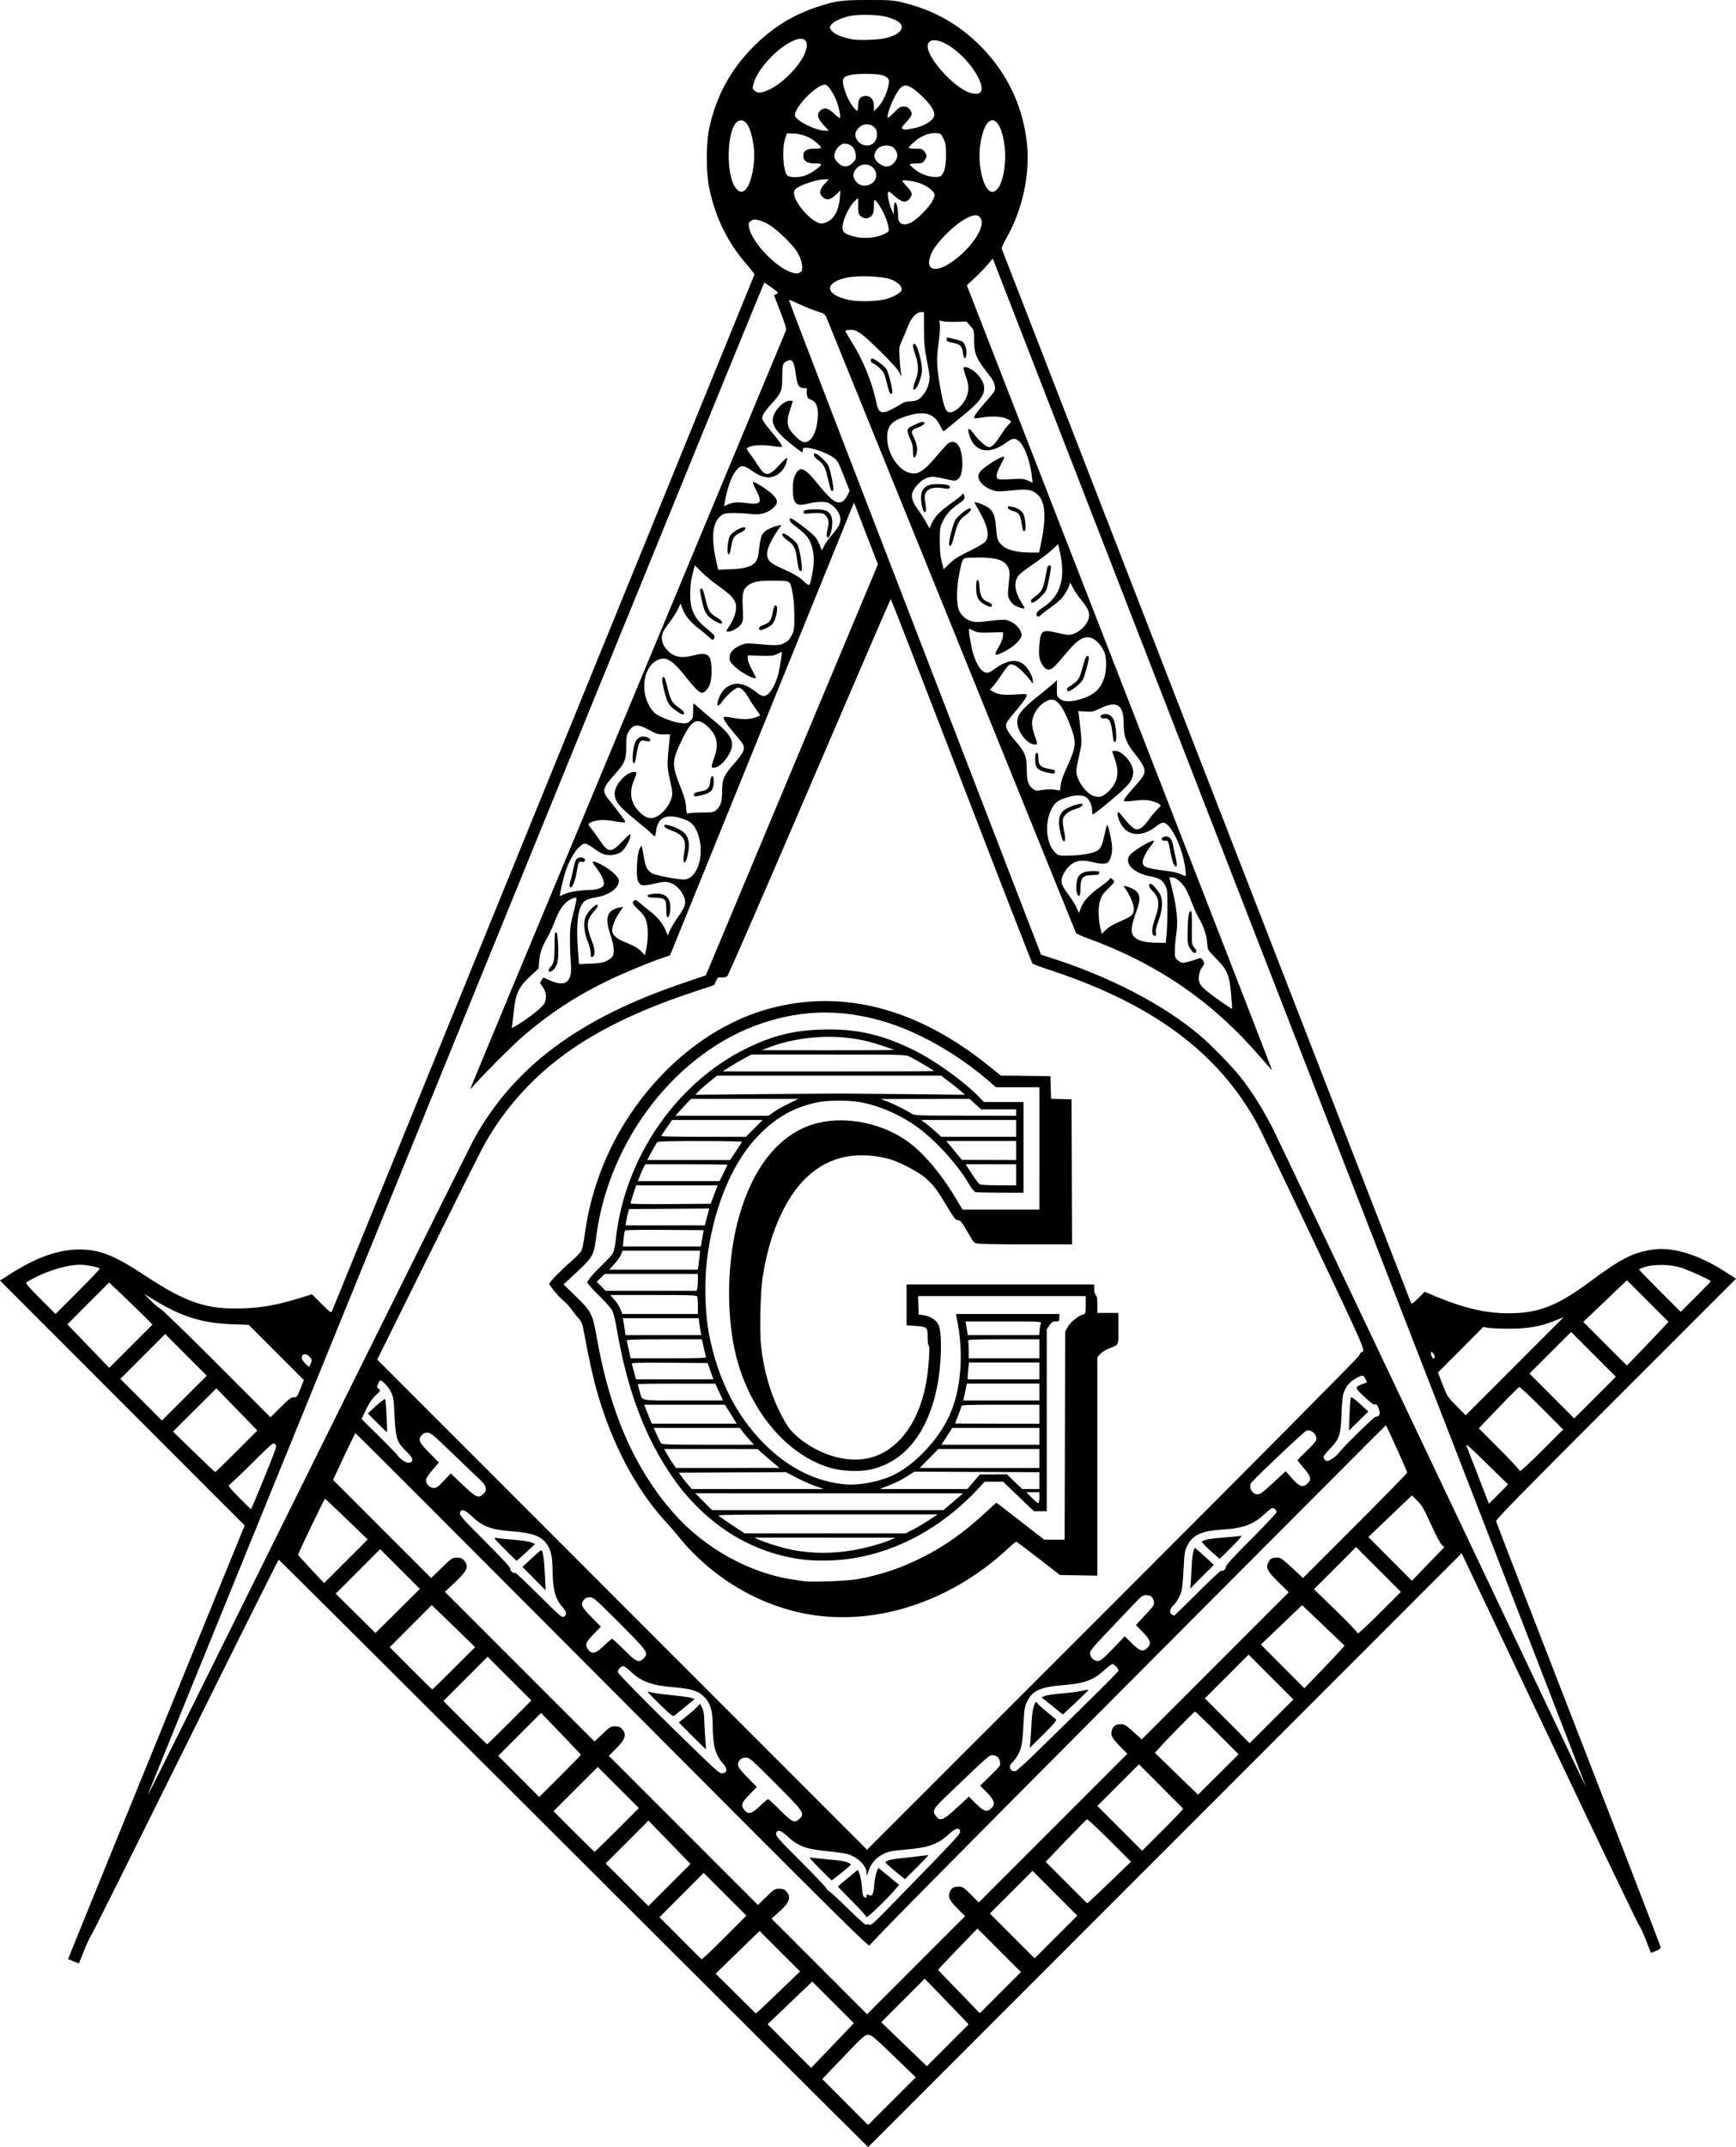 <?xml version="1.0" encoding="UTF-8" standalone="no"?>
<!-- Created with Inkscape (http://www.inkscape.org/) -->
<svg xmlns="http://www.w3.org/2000/svg" xmlns:svg="http://www.w3.org/2000/svg" width="291.235mm" height="359.986mm" viewBox="0 0 291.235 359.986" version="1.1" id="svg1" xml:space="preserve">
  <defs id="defs1"></defs>
  <g id="layer1" transform="translate(32.938,40.435)">
    <path style="fill:#000000;stroke-width:0.668" d="M 103.055,309.959 C 97.751,304.684 75.531,282.525 53.678,260.718 31.826,238.91 13.887,221.069 13.815,221.07 c -0.072,0.001 -7.132,14.134 -15.69,31.405 -8.558,17.272 -15.694,31.559 -15.858,31.75 -0.164,0.191 -0.673,1.29 -1.131,2.441 l -0.832,2.094 -0.902,-0.356 c -0.496,-0.196 -0.911,-0.369 -0.922,-0.385 -0.011,-0.016 6.651,-16.38 14.804,-36.364 l 14.823,-36.335 -20.522,-20.527 -20.522,-20.527 1.475,-0.947 c 4.59,-2.947 8.278,-4.267 11.907,-4.26 3.399,0.007 5.795,0.968 11.051,4.433 6.852,4.518 10.334,5.669 16.443,5.435 3.113,-0.119 5.692,-0.587 9.244,-1.678 l 2.221,-0.682 1.595,1.595 c 1.564,1.564 1.598,1.587 1.783,1.165 0.152,-0.348 70.6,-173.102 70.836,-173.705 0.038,-0.097 -0.491,-0.813 -1.175,-1.591 -3.251,-3.697 -5.299,-7.813 -6.377,-12.819 -0.573,-2.658 -0.577,-7.581 -0.009,-10.2 1.163,-5.367 3.585,-9.811 7.452,-13.678 3.155,-3.155 6.507,-5.235 10.661,-6.614 3.067,-1.019 4.09,-1.157 8.569,-1.156 3.662,2.07e-4 4.191,0.039 5.798,0.429 4.867,1.181 8.93,3.379 12.44,6.731 4.73,4.517 7.542,10.098 8.329,16.527 0.645,5.273 -0.666,11.478 -3.443,16.293 -0.454,0.787 -0.79,1.562 -0.747,1.721 0.054,0.198 66.991,172.499 68.688,176.807 0.062,0.157 0.458,-0.126 1.182,-0.844 l 1.089,-1.08 1.872,0.784 c 4.696,1.967 8.439,2.829 12.256,2.821 4.961,-0.011 8.126,-1.247 13.631,-5.325 5.252,-3.89 7.167,-4.868 10.49,-5.354 3.389,-0.496 7.717,0.834 12.255,3.766 l 1.721,1.112 -20.162,20.153 c -15.63,15.624 -20.145,20.233 -20.09,20.507 0.039,0.194 6.262,16.267 13.829,35.716 7.566,19.449 13.764,35.509 13.772,35.689 0.01,0.23 -0.228,0.423 -0.804,0.652 l -0.819,0.325 -0.835,-2.155 c -0.459,-1.185 -0.968,-2.28 -1.13,-2.433 -0.162,-0.153 -6.931,-14.262 -15.042,-31.352 l -14.748,-31.074 -49.785,49.784 -49.785,49.784 z m 13.942,-5.675 c -3.324,-3.202 -3.759,-3.562 -4.297,-3.562 -0.548,0 -0.896,0.311 -4.148,3.709 l -3.549,3.709 3.847,3.85 3.847,3.85 3.999,-3.996 3.999,-3.996 z m -7.526,-4.633 0.825,-0.894 -3.484,-3.481 -3.484,-3.481 -3.748,3.579 -3.748,3.579 3.65,3.66 3.65,3.66 2.757,-2.865 c 1.517,-1.576 3.129,-3.267 3.582,-3.758 z m 18.742,-2.105 c -0.748,-0.782 -2.409,-2.504 -3.69,-3.827 l -2.33,-2.406 -3.647,3.65 -3.647,3.65 3.825,3.686 3.825,3.686 3.512,-3.509 3.512,-3.509 z m -0.521,-17.996 c -1.368,-1.384 -1.633,-1.96 -1.286,-2.797 0.271,-0.655 0.654,-0.874 1.527,-0.874 0.598,0 0.815,0.143 2.003,1.324 l 1.332,1.324 12.461,-12.461 12.461,-12.461 -1.269,-1.284 c -1.368,-1.384 -1.633,-1.96 -1.286,-2.797 0.269,-0.65 0.654,-0.874 1.503,-0.874 0.553,0 0.849,0.183 2.055,1.272 l 1.408,1.272 12.333,-12.332 12.333,-12.332 -1.732,-1.701 c -1.899,-1.866 -2.166,-2.404 -1.67,-3.365 0.314,-0.608 0.594,-0.75 1.475,-0.75 0.549,0 0.861,0.216 2.474,1.71 l 1.846,1.71 8.739,-8.737 c 4.806,-4.806 8.739,-8.826 8.739,-8.935 0,-0.216 -3.485,-7.937 -3.582,-7.937 -0.033,0 -19.51,19.518 -43.282,43.373 -29.456,29.559 -43.25,43.517 -43.31,43.826 -0.08,0.408 -4.412,-3.884 -43.118,-42.71 -23.666,-23.74 -43.08,-43.162 -43.142,-43.16 -0.062,0.002 -0.935,1.765 -1.94,3.919 l -1.828,3.916 8.228,8.228 8.228,8.228 1.767,-1.715 c 1.689,-1.639 1.802,-1.715 2.542,-1.715 0.577,0 0.867,0.101 1.139,0.398 0.953,1.042 0.686,1.732 -1.456,3.757 l -1.683,1.591 12.547,12.542 12.547,12.542 1.338,-1.271 c 1.236,-1.174 1.396,-1.271 2.102,-1.271 0.567,0 0.858,0.103 1.128,0.398 0.884,0.966 0.673,1.697 -0.973,3.362 l -1.182,1.196 12.5,12.5 12.5,12.5 1.401,-1.363 c 1.32,-1.285 1.446,-1.363 2.186,-1.363 0.59,0 0.875,0.099 1.145,0.398 0.908,1.003 0.603,1.909 -1.169,3.48 l -1.277,1.133 8.014,8.015 8.014,8.015 8.22,-8.22 8.22,-8.22 z m -29.365,13.394 2.955,-2.847 -3.397,-3.393 -3.397,-3.393 -3.685,3.578 -3.685,3.578 3.369,3.342 3.369,3.342 0.758,-0.679 c 0.417,-0.373 2.088,-1.96 3.714,-3.527 z m 36.361,-6.391 -3.647,-3.647 -2.462,2.542 c -1.354,1.398 -2.844,2.957 -3.311,3.465 l -0.849,0.923 3.507,3.633 3.507,3.633 3.451,-3.451 3.451,-3.451 z m -45.726,-2.487 3.315,-3.329 -3.582,-3.579 -3.582,-3.579 -3.71,3.713 -3.71,3.713 3.522,3.526 3.522,3.526 0.454,-0.331 c 0.25,-0.182 1.946,-1.829 3.77,-3.66 z m 55.078,-7.081 -3.756,-3.759 -3.582,3.579 -3.582,3.579 3.756,3.759 3.756,3.759 3.582,-3.579 3.582,-3.579 z m -31.212,5.281 c 0.331,0.177 0.683,-0.129 3.706,-3.228 10.964,-11.241 11.662,-11.986 11.604,-12.394 -0.108,-0.762 -0.771,-0.603 -1.921,0.461 -1.845,1.708 -3.39,2.245 -7.419,2.581 -2.315,0.193 -2.899,0.335 -3.987,0.973 -0.958,0.561 -1.638,1.433 -2.051,2.627 -0.308,0.891 -0.316,0.898 -0.322,0.292 -0.011,-1.16 -1.345,-2.537 -3.016,-3.112 -0.402,-0.139 -1.941,-0.368 -3.419,-0.509 -3.77,-0.361 -5.075,-0.852 -6.951,-2.615 -1.037,-0.974 -1.698,-1.086 -1.786,-0.302 -0.041,0.368 0.664,1.155 4.199,4.684 2.337,2.333 4.249,4.339 4.249,4.458 0,0.119 0.179,0.308 0.398,0.42 0.219,0.112 1.701,1.487 3.294,3.056 1.641,1.616 2.931,2.757 2.976,2.633 0.06,-0.166 0.168,-0.172 0.445,-0.024 z m -0.395,-1.265 c 0,-0.146 -1.074,-1.337 -2.387,-2.647 -1.313,-1.31 -2.387,-2.428 -2.387,-2.485 0,-0.057 0.748,-0.712 1.662,-1.457 l 1.662,-1.354 0.282,0.704 c 0.155,0.387 0.334,1.383 0.398,2.214 0.093,1.213 0.18,1.544 0.443,1.685 0.269,0.144 0.327,0.11 0.327,-0.191 0,-0.302 0.057,-0.335 0.329,-0.19 0.602,0.322 0.857,-0.124 0.969,-1.689 0.056,-0.79 0.232,-1.76 0.39,-2.155 l 0.287,-0.718 1.745,1.433 1.745,1.433 -0.686,0.81 c -1.248,1.472 -4.778,4.876 -4.778,4.606 z m -7.871,-8.149 c -1.523,-1.542 -1.84,-1.942 -1.471,-1.857 0.259,0.06 1.492,0.194 2.741,0.297 2.276,0.189 3.278,0.372 3.773,0.69 0.236,0.152 0.236,0.199 0,0.427 -0.462,0.446 -2.913,2.408 -3.009,2.409 -0.05,1.2e-4 -0.965,-0.884 -2.033,-1.966 z m 12.688,0.45 c -0.899,-0.735 -1.634,-1.398 -1.634,-1.473 0,-0.3 1.017,-0.567 2.805,-0.738 1.034,-0.099 2.428,-0.258 3.097,-0.354 0.67,-0.096 1.244,-0.148 1.276,-0.116 0.032,0.032 -0.835,0.949 -1.926,2.038 l -1.985,1.979 z m -35.541,-2.46 c -0.657,-0.682 -2.245,-2.318 -3.528,-3.636 l -2.334,-2.395 -3.587,3.591 -3.587,3.591 3.584,3.572 3.584,3.572 3.531,-3.528 3.531,-3.528 z m 72.136,3.713 2.955,-2.847 -3.598,-3.594 c -1.979,-1.977 -3.679,-3.565 -3.777,-3.528 -0.099,0.036 -1.701,1.655 -3.56,3.597 l -3.38,3.531 3.484,3.487 3.484,3.487 0.718,-0.643 c 0.395,-0.354 2.048,-1.924 3.674,-3.49 z m -83.27,-8.182 3.667,-3.67 -3.448,-3.445 -3.448,-3.445 -3.713,3.71 -3.713,3.71 3.402,3.405 c 1.871,1.873 3.443,3.405 3.494,3.405 0.05,0 1.742,-1.652 3.759,-3.67 z m 94.977,-3.571 c -0.049,-0.053 -1.735,-1.748 -3.749,-3.766 l -3.661,-3.669 -3.494,3.491 -3.494,3.491 3.756,3.759 3.756,3.759 3.487,-3.484 c 1.918,-1.916 3.447,-3.527 3.399,-3.58 z m 29.467,-75.904 c 0.19,-0.365 0.404,-0.664 0.475,-0.666 0.738,-0.015 0.566,-0.412 -8,-18.463 -4.738,-9.984 -9.016,-18.884 -9.507,-19.779 -6.598,-12.023 -17.611,-20.165 -34.965,-25.848 -1.41,-0.462 -2.65,-0.93 -2.756,-1.039 -0.106,-0.11 -5.477,-13.904 -11.935,-30.655 -6.458,-16.75 -11.782,-30.455 -11.831,-30.455 -0.049,-1e-4 -6.165,14.158 -13.591,31.463 -7.427,17.305 -13.646,31.593 -13.821,31.751 -0.204,0.185 -0.55,0.268 -0.963,0.233 -0.595,-0.051 -0.667,-0.004 -0.942,0.612 l -0.298,0.667 -4.155,1.389 c -11.402,3.813 -19.744,8.44 -25.921,14.379 -3.375,3.244 -6.258,6.97 -8.515,11.003 -0.49,0.875 -4.728,9.339 -9.418,18.808 l -8.527,17.216 41.087,41.087 41.087,41.087 41.076,-41.064 c 23.909,-23.902 41.221,-41.341 41.422,-41.727 z m -89.186,43.713 c -9.468,-0.717 -18.716,-5.707 -24.981,-13.477 -0.569,-0.705 -1.575,-1.87 -2.236,-2.588 -4.839,-5.256 -8.892,-12.933 -11.35,-21.503 -0.72,-2.51 -1.405,-5.617 -2.278,-10.325 -0.218,-1.174 -0.383,-1.6 -0.79,-2.033 -0.283,-0.302 -0.846,-1.005 -1.251,-1.563 -0.405,-0.558 -0.982,-1.194 -1.283,-1.414 -0.672,-0.492 -2.452,-2.605 -2.452,-2.91 0,-0.267 2.06,-2.363 3.848,-3.916 0.706,-0.613 1.403,-1.344 1.547,-1.624 0.145,-0.28 0.386,-1.447 0.536,-2.595 0.937,-7.164 3.552,-14.136 7.547,-20.121 6.059,-9.078 14.553,-15.512 23.671,-17.932 12.147,-3.223 24.571,0.029 36.429,9.536 l 2.187,1.753 4.155,0.05 4.155,0.05 0.05,1.894 0.05,1.894 1.718,0.051 1.718,0.051 0.045,12.156 0.045,12.156 h -7.403 c -4.071,0 -7.775,-0.051 -8.23,-0.113 -0.806,-0.11 -0.846,-0.146 -1.548,-1.37 -1.311,-2.287 -1.539,-2.583 -1.991,-2.583 -0.352,0 -0.651,-0.381 -1.81,-2.31 -1.8,-2.995 -2.389,-3.757 -3.778,-4.89 -1.387,-1.131 -4.594,-2.748 -6.227,-3.139 -5.769,-1.382 -10.528,-0.098 -14.204,3.833 -3.259,3.484 -5.665,9.235 -6.716,16.054 -0.378,2.449 -0.536,9.076 -0.274,11.476 0.434,3.978 1.458,7.672 3.012,10.862 1.205,2.475 1.856,3.391 3.216,4.53 3.429,2.872 7.896,4.252 11.506,3.555 4.924,-0.951 8.628,-5.62 9.938,-12.525 0.413,-2.179 0.723,-6.288 0.481,-6.369 -0.123,-0.041 -0.197,-0.591 -0.197,-1.459 0,-1.68 -0.079,-1.75 -2.144,-1.892 l -1.392,-0.095 v -3.423 -3.423 h 15.736 15.736 v 0.774 c 0,0.472 0.103,0.86 0.265,0.994 0.195,0.162 0.265,0.591 0.265,1.613 v 1.393 h 1.768 1.768 v 2.622 c 0,2.968 0.181,2.612 -1.728,3.403 -0.513,0.213 -1.129,0.621 -1.37,0.907 l -0.438,0.52 v 18.298 18.298 l -3.138,-0.055 -3.138,-0.055 -3.584,-2.785 c -1.971,-1.532 -3.657,-2.785 -3.747,-2.785 -0.09,0 -0.752,0.546 -1.471,1.213 -8.598,7.972 -19.704,12.135 -30.243,11.337 z m 5.009,-6.274 c 3.93,-0.707 7.024,-1.73 10.715,-3.544 3.791,-1.863 7.212,-4.272 10.797,-7.603 0.989,-0.919 1.831,-1.671 1.87,-1.671 0.04,0 1.856,1.391 4.036,3.091 l 3.964,3.091 1.721,0.003 1.721,0.003 0.048,-17.46 0.048,-17.46 0.482,-0.821 c 0.478,-0.814 1.764,-1.833 2.564,-2.034 0.377,-0.095 0.401,-0.189 0.401,-1.584 v -1.484 h -14.063 -14.063 l 0.051,1.545 0.051,1.545 0.857,0.122 c 1.071,0.153 2.095,0.816 2.466,1.597 0.644,1.357 0.522,6.702 -0.239,10.444 -1.573,7.737 -5.506,12.597 -11.199,13.839 -1.806,0.394 -4.744,0.274 -6.647,-0.272 -7.199,-2.063 -13.403,-9.321 -15.795,-18.478 -1.827,-6.993 -1.637,-16.573 0.472,-23.869 2.36,-8.163 6.701,-13.523 12.369,-15.271 4.813,-1.485 10.999,-0.432 15.528,2.643 2.7,1.833 5.69,5.28 8.259,9.517 l 1.296,2.138 h 6.44 6.44 V 152.112 141.857 h -3.634 -3.634 l -1.187,-1.022 c -5.513,-4.745 -12.144,-8.464 -18.066,-10.134 -6.938,-1.956 -13.229,-1.831 -19.924,0.395 -14.328,4.765 -25.791,19.49 -27.91,35.853 -0.427,3.298 -0.421,3.289 -4.414,6.98 l -1.061,0.981 2.054,1.994 c 2.606,2.53 2.83,2.972 3.533,6.971 2.195,12.483 6.371,22.003 12.895,29.394 5.205,5.897 12.812,10.105 20.152,11.146 0.729,0.103 1.525,0.222 1.768,0.264 1.073,0.184 7.244,-0.054 8.841,-0.341 z m -8.898,-3.28 c -6.869,-0.798 -13.194,-3.99 -18.261,-9.215 -1.809,-1.865 -2.952,-3.307 -4.531,-5.716 -4.181,-6.378 -6.977,-14.087 -8.624,-23.781 -0.207,-1.216 -0.517,-2.53 -0.689,-2.92 -0.175,-0.397 -0.958,-1.333 -1.772,-2.122 -0.802,-0.776 -1.699,-1.713 -1.993,-2.081 l -0.535,-0.669 0.473,-0.683 c 0.26,-0.375 1.176,-1.355 2.035,-2.177 0.859,-0.822 1.695,-1.752 1.858,-2.067 0.163,-0.315 0.371,-1.301 0.463,-2.193 1.408,-13.631 10.097,-26.322 21.998,-32.128 4.284,-2.09 7.778,-2.97 12.406,-3.122 5.813,-0.192 10.123,0.762 15.619,3.456 3.443,1.688 8.355,5.209 10.867,7.79 l 0.877,0.902 h 3.322 3.322 v 7.603 7.603 l -3.846,-0.003 c -2.115,-0.001 -4.011,-0.047 -4.213,-0.101 -0.212,-0.057 -0.638,-0.568 -1.005,-1.206 -1.832,-3.186 -5.455,-7.237 -8.503,-9.508 -2.82,-2.101 -6.345,-3.687 -9.614,-4.324 -2.047,-0.399 -5.658,-0.393 -7.543,0.013 -4.152,0.894 -7.368,2.83 -10.443,6.287 -4.102,4.612 -7.01,12.056 -7.986,20.443 -0.415,3.569 -0.264,8.683 0.354,11.94 1.43,7.54 4.519,13.734 9.21,18.47 4.068,4.107 8.737,6.452 13.717,6.889 2.387,0.21 5.931,-0.502 8.212,-1.648 3.54,-1.779 7.376,-5.872 9.176,-9.79 2.063,-4.49 2.519,-10.668 1.231,-16.644 l -0.105,-0.486 h 8.684 8.684 v 0.619 c 0,0.588 -0.03,0.619 -0.612,0.619 -0.509,0 -0.688,0.111 -1.061,0.66 l -0.448,0.66 v 15.253 15.253 h -1.076 -1.076 l -2.589,-2.475 -2.589,-2.475 h -1.54 -1.54 l -0.938,1.015 c -6.417,6.943 -14.51,11.2 -22.926,12.059 -2.056,0.21 -4.643,0.21 -6.448,1.1e-4 z m 8.279,-1.586 c 2.062,-0.352 4.956,-1.154 6.277,-1.74 l 0.795,-0.352 -11.846,-0.009 -11.846,-0.009 0.754,0.342 c 1.148,0.521 3.861,1.357 5.447,1.679 3.341,0.677 6.8,0.706 10.419,0.088 z m 9.95,-3.427 c 0.654,-0.331 1.865,-1.046 2.692,-1.588 l 1.503,-0.986 -18.443,-0.003 c -12.422,-0.002 -18.407,0.055 -18.332,0.176 0.061,0.099 1.071,0.815 2.245,1.591 l 2.134,1.412 h 13.506 13.506 z m 6.175,-4.154 c 0.564,-0.476 1.304,-1.11 1.645,-1.407 l 0.619,-0.541 -22.451,-0.007 -22.451,-0.007 1.406,1.414 1.406,1.414 h 19.4 19.4 z m 15.082,-1.266 v -0.874 h -1.099 -1.099 l 0.952,0.964 c 0.524,0.53 1.018,0.923 1.099,0.874 0.081,-0.05 0.147,-0.484 0.147,-0.964 z m -37.484,-1.864 c -0.729,-0.248 -2.162,-0.883 -3.183,-1.413 l -1.857,-0.962 -8.988,0.047 -8.988,0.047 0.66,0.884 c 0.363,0.486 0.862,1.103 1.108,1.37 l 0.448,0.486 11.062,-0.005 11.062,-0.005 z m 26.453,-0.767 1.042,-1.227 2.273,-0.011 2.273,-0.011 1.276,1.238 1.276,1.238 h 1.445 1.445 v -1.413 -1.413 l -10.476,-0.046 -10.476,-0.046 -1.371,0.864 c -0.754,0.475 -2.067,1.129 -2.917,1.453 l -1.547,0.588 7.357,0.006 7.357,0.006 z m -33.253,-2.89 c -0.385,-0.313 -1.221,-1.025 -1.857,-1.582 l -1.156,-1.014 -7.831,-0.003 -7.831,-0.003 0.482,0.84 c 0.265,0.462 0.71,1.178 0.988,1.591 l 0.506,0.751 8.699,-0.006 8.699,-0.006 z m 44.284,-1.011 v -1.591 h -8.47 -8.47 l -1.569,1.591 -1.569,1.591 h 10.038 10.038 z m -48.56,-3.05 c -0.379,-0.413 -0.916,-1.05 -1.193,-1.414 L 91.175,198.967 H 83.954 76.733 l 0.532,1.187 c 0.293,0.653 0.618,1.289 0.722,1.414 0.149,0.18 1.821,0.228 7.881,0.228 h 7.692 z m 48.56,-0.663 v -1.414 h -7.301 -7.301 l -0.914,1.414 -0.914,1.414 h 8.215 8.215 z m -51.765,-3.713 -0.992,-1.591 h -6.771 -6.771 l 0.333,0.84 c 0.183,0.462 0.469,1.178 0.635,1.591 l 0.303,0.751 h 7.127 7.127 z m 51.765,0 v -1.591 h -6.542 c -5.481,0 -6.542,0.04 -6.542,0.247 0,0.136 -0.238,0.832 -0.53,1.547 -0.291,0.715 -0.53,1.32 -0.53,1.344 -3.3e-4,0.024 3.182,0.044 7.072,0.044 h 7.072 z m -53.714,-3.705 -0.655,-1.406 -6.498,-0.008 c -3.574,-0.005 -6.498,0.039 -6.498,0.097 0,0.058 0.129,0.555 0.287,1.105 0.515,1.795 -0.281,1.619 7.314,1.619 h 6.705 z m 53.714,-0.008 v -1.414 h -6.087 -6.087 l -0.204,1.017 c -0.112,0.559 -0.246,1.196 -0.297,1.414 l -0.093,0.398 h 6.384 6.384 z m -55.17,-3.492 -0.484,-1.37 -6.406,-0.046 c -5.099,-0.037 -6.39,-6.7e-4 -6.325,0.177 0.044,0.123 0.224,0.76 0.4,1.417 l 0.319,1.193 h 6.49 6.49 z m 55.17,-0.044 v -1.415 h -5.899 -5.899 l -0.112,0.928 c -0.061,0.511 -0.112,1.147 -0.113,1.414 l -10e-4,0.486 h 6.012 6.012 z m -55.921,-2.347 c -0.047,-0.124 -0.223,-0.84 -0.39,-1.591 l -0.304,-1.366 h -6.342 c -4.993,0 -6.327,0.047 -6.273,0.221 0.038,0.122 0.2,0.838 0.36,1.591 l 0.291,1.37 h 6.372 c 5.083,0 6.355,-0.045 6.286,-0.225 z m 55.921,-1.366 v -1.591 h -6.03 c -5.426,0 -6.02,0.028 -5.923,0.28 0.059,0.154 0.107,0.87 0.107,1.591 v 1.312 h 5.923 5.923 z M 84.618,182.902 c -0.056,-0.278 -0.155,-0.915 -0.222,-1.414 l -0.121,-0.909 h -6.365 -6.365 l 0.101,0.506 c 0.056,0.278 0.155,0.915 0.222,1.414 l 0.121,0.909 h 6.365 6.365 z m 56.853,-0.334 c 0.041,-0.462 0.137,-0.979 0.213,-1.149 0.131,-0.292 -0.231,-0.309 -6.259,-0.309 H 129.026 l 0.09,0.486 c 0.05,0.267 0.139,0.785 0.199,1.149 l 0.108,0.663 h 5.987 5.987 z M 84.144,178.559 c 0,-0.721 -0.048,-1.437 -0.107,-1.591 -0.095,-0.249 -0.909,-0.28 -7.353,-0.28 H 69.439 l 0.713,0.81 c 0.392,0.446 0.847,1.162 1.012,1.591 l 0.298,0.781 h 6.341 6.341 z m -0.111,-2.976 c 0.059,-0.219 0.108,-0.855 0.109,-1.414 l 0.002,-1.017 h -7.816 -7.816 l -0.671,0.656 -0.671,0.656 0.745,0.759 0.745,0.759 h 7.634 7.634 z m 0.184,-3.713 c 0.049,-0.316 0.138,-1.032 0.198,-1.591 l 0.109,-1.017 h -6.519 -6.519 l -0.223,0.616 c -0.123,0.339 -0.624,1.055 -1.114,1.591 l -0.891,0.975 h 7.436 7.436 z m 0.66,-4.685 0.239,-1.37 -6.531,-0.046 c -3.592,-0.025 -6.588,0.014 -6.657,0.088 -0.069,0.074 -0.182,0.712 -0.25,1.417 l -0.124,1.282 h 6.542 6.542 z m 0.795,-3.583 0.376,-1.417 -6.73,0.046 -6.73,0.046 -0.144,0.53 c -0.079,0.292 -0.213,0.908 -0.298,1.37 l -0.154,0.84 h 6.652 6.652 z m 1.201,-3.755 0.582,-1.547 h -6.835 -6.835 l -0.478,1.469 c -0.263,0.808 -0.478,1.525 -0.478,1.593 0,0.068 3.029,0.103 6.731,0.078 l 6.731,-0.046 z m 50.668,-3.315 v -1.768 h -4.239 -4.239 l 1.004,1.547 c 0.552,0.851 1.127,1.644 1.278,1.762 0.19,0.149 1.183,0.217 3.235,0.221 l 2.962,0.005 z m -49.104,-0.268 c 0.362,-0.731 0.658,-1.367 0.658,-1.414 0,-0.047 -3.101,-0.086 -6.891,-0.086 H 75.313 l -0.266,0.514 c -0.146,0.283 -0.426,0.919 -0.621,1.414 l -0.355,0.9 h 6.854 6.854 z m 2.078,-3.666 c 0.53,-0.802 0.991,-1.518 1.024,-1.591 0.033,-0.073 -3.119,-0.133 -7.005,-0.133 -5.441,0 -7.106,0.051 -7.241,0.221 -0.097,0.122 -0.511,0.838 -0.922,1.591 l -0.746,1.37 h 6.963 6.963 z m 47.026,-0.133 v -1.591 h -5.857 -5.857 l 0.42,0.513 c 0.231,0.282 0.818,0.993 1.305,1.579 l 0.884,1.066 4.553,0.012 4.553,0.012 z m -43.938,-3.713 1.406,-1.414 -7.599,6.7e-4 -7.599,6.6e-4 -0.884,1.275 c -0.486,0.701 -0.911,1.338 -0.943,1.414 -0.032,0.076 3.152,0.138 7.077,0.138 h 7.136 z m 43.938,0 v -1.414 h -7.97 -7.97 l 0.853,0.644 c 0.469,0.354 1.228,0.991 1.686,1.414 l 0.832,0.77 h 6.284 6.284 z m -40.711,-2.725 c 0.462,-0.332 1.59,-0.968 2.507,-1.414 l 1.667,-0.811 h -9.011 -9.011 l -0.792,0.84 c -0.436,0.462 -1.024,1.098 -1.308,1.414 l -0.516,0.575 h 7.812 7.812 z m 40.711,0.073 v -0.53 h -2.937 -2.937 l -0.967,-0.884 -0.967,-0.884 -7.456,0.009 -7.456,0.009 1.061,0.409 c 1.174,0.452 3.245,1.485 4.067,2.027 0.509,0.336 0.867,0.351 9.062,0.363 l 8.531,0.013 z m -29.704,-3.193 c 1.118,-1.4e-4 6.33,0.047 11.581,0.105 l 9.548,0.105 -0.783,-0.674 c -0.431,-0.371 -1.333,-1.092 -2.004,-1.602 l -1.221,-0.928 H 106.152 87.348 l -1.292,1.044 c -0.711,0.574 -1.531,1.295 -1.822,1.602 l -0.53,0.558 11.05,-0.105 c 6.078,-0.058 11.965,-0.105 13.084,-0.105 z m 15.913,-3.774 c 0,-0.09 -3.028,-1.888 -4.015,-2.384 -0.737,-0.37 -0.865,-0.374 -13.677,-0.374 h -12.933 l -1.175,0.62 c -0.646,0.341 -1.732,0.976 -2.413,1.41 l -1.238,0.789 17.725,0.005 c 9.749,0.003 17.725,-0.028 17.725,-0.067 z m -6.719,-3.539 c 0,-0.1 -3.012,-1.082 -4.372,-1.424 -5.23,-1.318 -11.62,-0.923 -16.669,1.029 l -1.149,0.444 11.095,0.012 c 6.102,0.007 11.095,-0.021 11.095,-0.061 z m -15.797,128.869 c 0.862,-0.862 0.665,-1.146 -4.089,-5.903 -4.076,-4.079 -4.357,-4.323 -4.97,-4.323 -0.466,0 -0.744,0.116 -0.981,0.409 -0.623,0.77 -0.446,1.184 1.251,2.914 l 1.582,1.613 -1.228,1.26 c -1.345,1.38 -1.487,1.809 -0.861,2.604 0.634,0.806 1.25,0.645 2.626,-0.683 0.655,-0.632 1.265,-1.149 1.356,-1.149 0.091,0 0.998,0.835 2.016,1.857 2.057,2.064 2.464,2.237 3.299,1.403 z m 26.328,-1.786 2.042,-1.886 1.188,1.179 c 1.351,1.341 1.863,1.482 2.621,0.725 0.678,-0.678 0.469,-1.337 -0.845,-2.663 l -1.074,-1.084 1.723,-1.682 c 1.651,-1.612 1.718,-1.707 1.605,-2.274 -0.148,-0.738 -0.404,-1 -1.119,-1.143 -0.602,-0.12 -0.623,-0.102 -8.056,7.03 -2.069,1.985 -2.232,2.327 -1.532,3.217 0.691,0.878 1.172,0.68 3.446,-1.42 z m -63.045,-8.898 c -5e-5,-0.05 -1.504,-1.65 -3.342,-3.557 l -3.342,-3.467 -3.597,3.6 -3.597,3.6 3.445,3.448 3.445,3.448 3.494,-3.49 c 1.922,-1.92 3.494,-3.531 3.494,-3.58 z M 20.763,202.427 c 13.788,-27.805 25.428,-51.198 25.865,-51.982 6.72,-12.055 17.548,-20.118 34.952,-26.027 l 3.89,-1.321 14.437,-34.457 14.437,-34.457 -2.004,-5.182 -2.004,-5.182 -0.334,0.794 c -0.184,0.437 -7.13,17.522 -15.436,37.968 l -15.102,37.174 -0.887,0.288 c -2.386,0.774 -7.492,2.908 -10.302,4.307 -5.034,2.506 -9.328,5.365 -13.528,9.009 -1.782,1.546 -6.337,6.09 -7.963,7.943 -0.457,0.521 -0.831,0.897 -0.831,0.835 0,-0.062 11.867,-28.575 26.372,-63.362 14.505,-34.787 26.452,-63.456 26.55,-63.709 0.15,-0.386 0.007,-0.902 -0.895,-3.238 L 96.907,9.049 97.323,8.86 c 0.402,-0.183 0.375,-0.219 -0.764,-1.05 -0.649,-0.473 -1.223,-0.86 -1.275,-0.86 -0.052,0 -12.643,30.772 -27.98,68.382 C 51.968,112.941 28.716,169.961 15.634,202.041 2.552,234.121 -8.147,260.417 -8.142,260.477 c 0.016,0.183 2.969,-5.747 28.905,-58.05 z m 150.506,47.684 c -1.968,-1.97 -3.646,-3.582 -3.728,-3.582 -0.142,0 -4.6,4.543 -6.043,6.157 l -0.683,0.764 3.613,3.508 3.613,3.508 3.404,-3.387 3.404,-3.387 z m 36.716,-55.846 C 194.118,158.584 171.87,101.345 158.545,67.066 145.221,32.786 134.16,4.328 133.966,3.824 l -0.354,-0.915 -0.937,1.105 c -0.515,0.607 -1.496,1.616 -2.178,2.241 l -1.241,1.137 25.624,65.76 c 14.093,36.168 25.602,65.782 25.576,65.808 -0.026,0.026 -0.824,-0.856 -1.773,-1.96 -8.156,-9.492 -17.294,-15.791 -29.237,-20.154 -0.989,-0.361 -1.835,-0.75 -1.878,-0.864 -0.43,-1.116 -41.467,-102.274 -41.757,-102.933 -0.381,-0.865 -0.417,-0.893 -1.701,-1.299 -0.721,-0.228 -2.06,-0.766 -2.974,-1.195 -0.915,-0.429 -1.692,-0.752 -1.726,-0.717 -0.035,0.035 3.883,10.28 8.706,22.766 4.823,12.487 10.272,26.602 12.11,31.367 1.838,4.765 7.425,19.239 12.417,32.165 l 9.075,23.502 1.493,0.474 c 9.976,3.169 19.083,7.9 25.186,13.083 1.817,1.543 5.374,5.188 6.727,6.893 1.874,2.361 3.854,5.502 5.406,8.575 0.835,1.653 13.001,27.213 27.035,56.8 14.034,29.587 25.544,53.767 25.577,53.734 0.033,-0.033 -11.286,-29.254 -25.153,-64.934 z M 88.742,256.695 c 0.353,-0.218 0.162,-0.857 -0.463,-1.548 -1.214,-1.344 -1.65,-3.032 -1.656,-6.42 -0.005,-2.679 -0.544,-4.079 -1.976,-5.136 -0.86,-0.634 -2.085,-0.94 -4.57,-1.139 -3.674,-0.294 -5.427,-0.938 -7.224,-2.652 -0.505,-0.481 -1.048,-0.875 -1.209,-0.875 -0.427,0 -0.938,0.527 -0.938,0.968 0,0.341 7.302,7.655 15.315,15.34 1.764,1.692 2.076,1.86 2.72,1.462 z m -5.548,-6.078 -2.259,-2.264 1.683,-1.367 c 0.926,-0.752 1.715,-1.501 1.754,-1.664 0.048,-0.198 0.196,-0.034 0.449,0.499 0.268,0.565 0.381,1.155 0.389,2.033 0.006,0.681 0.081,2.073 0.165,3.094 0.085,1.021 0.137,1.874 0.116,1.895 -0.021,0.021 -1.054,-0.981 -2.297,-2.226 z m -5.4,-5.253 c -1.18,-1.138 -2.111,-2.103 -2.069,-2.145 0.042,-0.042 0.382,0.011 0.756,0.119 0.374,0.107 1.873,0.308 3.332,0.447 1.459,0.139 2.908,0.342 3.22,0.452 l 0.568,0.2 -1.54,1.248 c -0.847,0.686 -1.671,1.36 -1.831,1.498 -0.259,0.223 -0.521,0.028 -2.436,-1.818 z m 62.648,8.463 c 11.44,-11.165 14.249,-13.962 14.25,-14.184 0.001,-0.337 -0.701,-1.072 -1.023,-1.072 -0.14,0 -0.73,0.44 -1.31,0.977 -1.853,1.716 -3.393,2.281 -6.948,2.55 -3.79,0.287 -5.208,0.944 -6.06,2.805 -0.41,0.895 -0.474,1.321 -0.597,3.94 -0.143,3.066 -0.358,4.079 -1.118,5.275 -0.221,0.347 -0.571,0.783 -0.778,0.968 -0.702,0.628 -0.319,1.59 0.566,1.42 0.187,-0.036 1.545,-1.242 3.018,-2.679 z m -0.528,-2.26 c 0.052,-0.583 0.142,-2.011 0.202,-3.172 0.102,-2.006 0.44,-3.459 0.805,-3.459 0.087,0 0.158,0.072 0.158,0.161 0,0.088 0.656,0.697 1.459,1.352 0.802,0.655 1.557,1.281 1.678,1.391 0.169,0.155 -0.304,0.721 -2.088,2.494 l -2.307,2.294 z m 3.676,-5.984 -1.796,-1.442 0.555,-0.233 c 0.305,-0.128 1.556,-0.314 2.78,-0.412 1.224,-0.098 2.735,-0.293 3.357,-0.433 0.622,-0.14 1.159,-0.227 1.192,-0.193 0.034,0.034 -0.918,0.983 -2.116,2.109 l -2.177,2.047 z m -91.048,2.755 3.667,-3.67 -3.67,-3.667 -3.67,-3.667 -3.71,3.713 -3.71,3.713 3.621,3.625 c 1.992,1.994 3.663,3.625 3.713,3.625 0.05,0 1.742,-1.652 3.759,-3.67 z m 127.746,-7.6 -3.756,-3.759 -3.67,3.667 -3.67,3.667 3.756,3.759 3.756,3.759 3.67,-3.667 3.67,-3.667 z m -137.068,-1.467 3.546,-3.543 -2.395,-2.334 c -1.317,-1.284 -2.953,-2.871 -3.636,-3.528 l -1.241,-1.195 -3.527,3.531 -3.527,3.531 3.524,3.541 c 1.938,1.947 3.566,3.541 3.617,3.541 0.051,0 1.688,-1.594 3.639,-3.543 z m 148.797,-3.088 0.613,-0.707 -3.561,-3.396 -3.561,-3.396 -3.463,3.308 -3.463,3.308 3.649,3.66 3.649,3.66 2.762,-2.865 c 1.519,-1.576 3.038,-3.183 3.375,-3.572 z M 75.066,237.588 c 0.862,-0.862 0.665,-1.146 -4.089,-5.903 -4.076,-4.079 -4.357,-4.323 -4.97,-4.323 -0.466,0 -0.744,0.116 -0.981,0.409 -0.623,0.77 -0.446,1.184 1.251,2.914 l 1.582,1.613 -1.228,1.26 c -1.345,1.38 -1.487,1.809 -0.861,2.604 0.634,0.806 1.25,0.645 2.626,-0.683 0.655,-0.632 1.265,-1.149 1.356,-1.149 0.091,0 0.998,0.835 2.016,1.857 2.057,2.064 2.464,2.237 3.299,1.403 z m 78.702,-1.611 1.994,-2.072 1.193,1.184 c 1.357,1.347 1.868,1.489 2.627,0.73 0.681,-0.681 0.47,-1.336 -0.864,-2.681 l -1.093,-1.102 0.522,-0.577 c 0.287,-0.317 0.989,-1.077 1.56,-1.689 0.937,-1.004 1.027,-1.167 0.924,-1.678 -0.156,-0.78 -0.516,-1.083 -1.285,-1.083 -0.6,0 -0.794,0.149 -2.345,1.791 -0.93,0.985 -2.905,3.065 -4.388,4.622 -2.135,2.242 -2.696,2.932 -2.696,3.317 0,0.668 0.638,1.303 1.313,1.307 0.465,0.003 0.834,-0.298 2.538,-2.068 z m 44.553,-13.273 -3.756,-3.759 -3.534,3.534 -3.534,3.534 3.665,3.554 c 2.016,1.955 3.665,3.686 3.665,3.847 0,0.164 1.59,-1.296 3.625,-3.329 l 3.625,-3.621 z m -164.152,-0.072 -3.33,-3.333 -3.732,3.729 -3.732,3.729 3.336,3.299 3.336,3.299 3.726,-3.695 3.726,-3.695 z m 27.874,7.423 c 0,-0.204 -0.287,-0.688 -0.639,-1.077 -1.212,-1.342 -1.643,-3.037 -1.654,-6.509 -0.006,-1.892 -0.304,-3.141 -0.963,-4.034 -1.002,-1.359 -2.377,-1.859 -5.85,-2.13 -3.555,-0.277 -4.927,-0.803 -6.838,-2.622 -1.122,-1.068 -1.784,-1.208 -1.875,-0.396 -0.041,0.368 0.664,1.155 4.199,4.684 3.001,2.996 4.249,4.358 4.249,4.635 0,0.394 0.559,0.848 0.777,0.63 0.064,-0.064 1.856,1.617 3.983,3.735 3.524,3.511 3.899,3.834 4.239,3.653 0.205,-0.11 0.372,-0.366 0.372,-0.569 z m -5.396,-5.82 -1.942,-1.959 1.503,-1.399 c 0.827,-0.77 1.556,-1.4 1.622,-1.4 0.295,-0.003 0.523,1.408 0.639,3.955 0.069,1.519 0.125,2.762 0.123,2.762 -10e-4,-3e-5 -0.877,-0.882 -1.945,-1.959 z m -4.951,-4.958 c -1.857,-1.88 -1.915,-1.961 -1.323,-1.85 0.34,0.064 1.639,0.194 2.887,0.29 1.258,0.097 2.557,0.296 2.917,0.449 l 0.649,0.274 -1.503,1.396 c -0.827,0.768 -1.544,1.398 -1.594,1.402 -0.05,0.003 -0.965,-0.879 -2.033,-1.96 z m 116.287,7.325 c 2.118,-2.11 3.902,-3.783 3.966,-3.719 0.218,0.218 0.777,-0.236 0.777,-0.63 0,-0.277 1.248,-1.64 4.243,-4.634 2.334,-2.332 4.243,-4.365 4.243,-4.516 0,-0.347 -0.344,-0.7 -0.682,-0.7 -0.142,0 -0.703,0.423 -1.247,0.941 -1.902,1.81 -3.639,2.451 -7.262,2.679 -3.427,0.216 -4.9,0.903 -5.776,2.695 -0.433,0.885 -0.49,1.243 -0.62,3.886 -0.079,1.601 -0.231,3.243 -0.338,3.649 -0.241,0.916 -0.87,2.016 -1.475,2.581 -0.529,0.494 -0.598,1.152 -0.149,1.414 0.17,0.099 0.345,0.183 0.389,0.186 0.044,0.003 1.812,-1.721 3.929,-3.83 z m -1.173,-1.394 c 0.038,-0.381 0.108,-1.648 0.155,-2.815 0.079,-1.957 0.325,-3.28 0.607,-3.265 0.063,0.003 0.792,0.636 1.618,1.405 l 1.503,1.399 -1.976,1.985 -1.976,1.985 z m 3.213,-5.737 c -0.919,-0.837 -1.461,-1.449 -1.326,-1.496 0.126,-0.044 0.45,-0.162 0.722,-0.261 0.271,-0.099 1.579,-0.263 2.905,-0.363 1.326,-0.101 2.616,-0.23 2.866,-0.288 0.346,-0.08 -0.009,0.364 -1.487,1.861 -1.068,1.081 -1.983,1.965 -2.033,1.965 -0.05,-6.7e-4 -0.791,-0.638 -1.646,-1.417 z M 25.238,214.287 c -1.933,-1.862 -3.577,-3.406 -3.651,-3.432 -0.1,-0.034 -4.391,8.871 -4.522,9.385 -0.011,0.043 0.968,1.128 2.175,2.411 l 2.195,2.333 3.659,-3.656 3.659,-3.656 z m 181.867,7.012 2.263,-2.333 -0.446,-0.407 c -0.248,-0.227 -1.048,-1.749 -1.806,-3.436 -1.168,-2.601 -1.489,-3.156 -2.275,-3.932 l -0.915,-0.904 -3.656,3.49 -3.656,3.49 3.657,3.668 3.657,3.668 0.457,-0.485 c 0.251,-0.267 1.475,-1.535 2.72,-2.819 z M 11.209,207.776 c 2.409,-5.945 2.345,-5.745 1.973,-6.116 -0.274,-0.274 -0.537,-0.053 -3.874,3.258 -1.969,1.954 -3.699,3.593 -3.845,3.643 -0.186,0.064 0.312,0.675 1.677,2.056 1.068,1.081 1.983,1.964 2.033,1.962 0.05,-0.002 0.967,-2.163 2.036,-4.802 z m 208.85,0.659 c -0.022,-0.005 -1.658,-1.6 -3.634,-3.545 -2.814,-2.77 -3.539,-3.402 -3.344,-2.917 0.137,0.34 1.039,2.665 2.004,5.166 l 1.755,4.547 1.63,-1.621 c 0.896,-0.891 1.612,-1.625 1.589,-1.63 z m -171.869,1.57 c 0.661,-0.661 0.476,-1.366 -0.623,-2.375 -0.477,-0.438 -2.513,-2.383 -4.526,-4.323 -3.357,-3.236 -3.711,-3.527 -4.287,-3.527 -0.443,0 -0.725,0.121 -0.959,0.409 -0.625,0.772 -0.447,1.183 1.28,2.944 l 1.611,1.643 -1.081,1.255 c -0.657,0.764 -1.081,1.417 -1.081,1.669 0,0.671 0.647,1.345 1.292,1.345 0.463,0 0.758,-0.211 1.711,-1.223 l 1.152,-1.223 2.028,1.93 c 2.249,2.139 2.648,2.309 3.481,1.476 z m 132.467,-1.836 2.09,-1.936 1.1,1.229 c 1.253,1.4 1.813,1.571 2.589,0.795 0.706,-0.706 0.575,-1.14 -0.832,-2.762 -0.471,-0.542 -0.856,-1.038 -0.856,-1.101 0,-0.063 0.674,-0.762 1.497,-1.552 0.823,-0.79 1.547,-1.594 1.607,-1.785 0.278,-0.875 -0.794,-1.929 -1.638,-1.611 -0.428,0.161 -9.177,8.457 -9.325,8.842 -0.324,0.845 0.304,1.818 1.174,1.818 0.395,0 0.952,-0.416 2.593,-1.936 z M 6.746,202.899 l 3.49,-3.493 -3.433,-3.535 -3.433,-3.535 -3.641,3.625 -3.641,3.625 3.494,3.394 c 1.921,1.867 3.534,3.399 3.584,3.404 0.05,0.005 1.661,-1.563 3.58,-3.484 z m 218.979,-7.25 c -1.969,-1.972 -3.672,-3.564 -3.783,-3.538 -0.111,0.026 -1.685,1.596 -3.498,3.488 l -3.295,3.441 3.453,3.457 c 1.899,1.901 3.453,3.575 3.453,3.719 0,0.144 1.631,-1.368 3.625,-3.359 l 3.625,-3.621 z m -189.497,8.587 c 0,-0.229 -0.434,-0.795 -1.116,-1.452 -1.474,-1.422 -1.687,-2.105 -1.867,-5.982 -0.124,-2.662 -0.177,-3.003 -0.614,-3.895 -0.405,-0.827 -1.416,-1.897 -1.792,-1.897 -0.06,0 -0.219,0.259 -0.355,0.575 -0.225,0.527 -0.216,0.597 0.108,0.849 0.345,0.268 0.332,0.295 -0.507,1.081 -0.605,0.565 -1.087,1.275 -1.617,2.378 l -0.755,1.572 2.799,2.76 c 1.539,1.518 3.021,3.049 3.292,3.403 0.944,1.232 2.424,1.604 2.424,0.61 z m -5.896,-6.127 -1.557,-1.564 1.374,-1.266 c 0.756,-0.696 1.438,-1.202 1.516,-1.124 0.145,0.145 0.437,5.518 0.299,5.518 -0.042,0 -0.776,-0.704 -1.632,-1.564 z m 161.596,4.747 c 0.697,-0.915 5.906,-5.991 5.906,-5.755 0,0.06 0.159,0.024 0.354,-0.08 0.425,-0.227 0.446,-0.62 0.08,-1.496 -0.203,-0.487 -0.33,-0.608 -0.492,-0.474 -0.16,0.133 -0.63,-0.197 -1.765,-1.243 -1.716,-1.58 -1.733,-1.676 -0.385,-2.191 l 0.77,-0.294 -0.286,-0.601 c -0.325,-0.682 -0.506,-0.677 -1.774,0.051 -0.957,0.549 -1.718,1.59 -1.953,2.669 -0.1,0.46 -0.224,1.95 -0.274,3.312 -0.126,3.389 -0.343,4.039 -1.897,5.68 -1.045,1.104 -1.203,1.352 -1.049,1.64 0.1,0.187 0.282,0.377 0.405,0.423 0.426,0.158 1.625,-0.676 2.362,-1.643 z m 1.535,-6.16 c 0.049,-1.492 0.157,-2.781 0.241,-2.865 0.086,-0.086 0.756,0.403 1.535,1.121 l 1.381,1.274 -1.623,1.591 -1.623,1.591 z m -195.203,-9.972 -3.49,-3.494 -3.759,3.756 -3.759,3.756 3.49,3.494 3.49,3.494 3.759,-3.756 3.759,-3.756 z m 236.131,-0.088 -3.756,-3.759 -3.494,3.49 -3.494,3.49 3.756,3.759 3.756,3.759 3.494,-3.49 3.494,-3.49 z m -218.034,7.203 c 0.517,0 0.572,-0.072 1.111,-1.449 l 0.567,-1.449 -4.623,-4.626 -4.623,-4.626 -2.856,-0.106 c -5.04,-0.186 -8.533,-1.297 -13.277,-4.221 l -1.426,-0.879 1.061,1.088 c 0.583,0.598 1.339,1.236 1.68,1.416 0.34,0.18 4.636,4.351 9.546,9.268 l 8.927,8.94 1.685,-1.678 c 1.396,-1.391 1.778,-1.678 2.229,-1.678 z m 204.817,-5.219 8.221,-8.224 -1.525,0.614 c -2.373,0.955 -4.599,1.339 -7.697,1.326 -1.443,-0.006 -2.997,-0.072 -3.451,-0.147 l -0.827,-0.136 -3.801,3.816 -3.801,3.816 0.79,2.033 c 0.764,1.966 0.84,2.084 2.326,3.58 0.845,0.851 1.538,1.547 1.54,1.547 0.003,0 3.704,-3.701 8.225,-8.224 z M -8.42,180.567 c -0.582,-0.592 -2.217,-2.18 -3.633,-3.528 l -2.576,-2.451 -3.504,3.507 -3.504,3.507 3.512,3.647 3.512,3.647 3.625,-3.625 3.625,-3.625 z m 27.644,7.541 c 0.2,-0.553 0.182,-0.642 -0.219,-1.075 -0.545,-0.588 -1.226,-0.555 -1.314,0.063 -0.04,0.285 0.126,0.609 0.521,1.017 0.319,0.329 0.628,0.598 0.687,0.598 0.059,0 0.205,-0.272 0.325,-0.603 z m 227.101,-6.215 0.643,-0.718 -3.485,-3.481 -3.485,-3.481 -3.658,3.492 -3.658,3.492 3.652,3.663 3.652,3.663 2.847,-2.955 c 1.566,-1.625 3.137,-3.279 3.49,-3.674 z m -38.59,5.061 c 0,-0.326 -0.468,-0.84 -0.624,-0.684 -0.047,0.047 0.003,0.336 0.11,0.644 0.202,0.579 0.514,0.603 0.514,0.04 z M -16.203,172.257 c -0.102,-0.166 -1.368,-0.466 -2.571,-0.611 -2.353,-0.283 -6.826,1.061 -9.71,2.917 -0.213,0.137 0.24,0.678 2.297,2.74 l 2.562,2.569 3.749,-3.746 c 2.062,-2.06 3.715,-3.801 3.674,-3.868 z m 270.263,2.122 c 0,-0.196 -3.804,-1.918 -5.128,-2.321 -1.687,-0.514 -4.35,-0.554 -5.879,-0.09 -0.559,0.17 -1.017,0.366 -1.017,0.435 0,0.069 1.571,1.698 3.49,3.619 l 3.49,3.493 2.521,-2.517 c 1.387,-1.384 2.521,-2.563 2.521,-2.62 z M 57.686,128.593 c 0.714,-0.694 0.874,-0.969 0.948,-1.625 0.089,-0.792 -0.193,-1.619 -0.781,-2.292 -0.227,-0.259 -0.222,-0.35 0.042,-0.751 0.165,-0.251 0.32,-0.457 0.346,-0.457 0.026,0 0.509,0.212 1.073,0.47 2.653,1.215 3.818,0.243 3.513,-2.93 -0.08,-0.835 -0.147,-2.553 -0.149,-3.817 -0.003,-2.044 0.063,-2.557 0.598,-4.638 0.331,-1.286 0.562,-2.378 0.514,-2.426 -0.237,-0.237 -1.423,0.335 -1.987,0.96 -0.721,0.798 -1.159,1.605 -1.859,3.423 -0.272,0.707 -0.782,1.776 -1.134,2.375 -0.822,1.403 -1.182,2.481 -1.309,3.922 l -0.102,1.158 -1.217,1.123 c -2.177,2.007 -2.643,3.023 -2.979,6.48 -0.104,1.07 -0.232,2.087 -0.285,2.261 -0.128,0.421 3.631,-2.129 4.769,-3.236 z m 1.426,-6.246 c -0.053,-0.139 0.097,-0.461 0.335,-0.717 0.559,-0.603 0.651,-1.124 0.651,-3.665 0,-1.647 0.051,-2.1 0.239,-2.1 0.181,0 0.266,0.488 0.348,1.989 0.117,2.138 -0.013,3.218 -0.474,3.921 -0.399,0.609 -0.971,0.907 -1.099,0.572 z m 114.503,4.101 c -0.318,-3.57 -0.603,-4.221 -2.842,-6.496 -1.085,-1.102 -1.113,-1.155 -1.184,-2.21 -0.088,-1.319 -0.602,-2.909 -1.315,-4.074 -0.294,-0.479 -0.798,-1.563 -1.12,-2.409 -0.323,-0.845 -0.786,-1.93 -1.029,-2.411 -0.575,-1.135 -1.72,-2.177 -2.391,-2.177 h -0.505 l 0.501,2.055 c 0.778,3.19 0.98,5.382 0.679,7.361 -0.137,0.9 -0.251,2.18 -0.253,2.844 -0.003,1.108 0.038,1.245 0.492,1.635 0.273,0.235 0.671,0.426 0.884,0.425 0.348,-0.001 2.086,-0.487 2.779,-0.777 0.179,-0.075 0.369,0.056 0.567,0.391 0.288,0.487 0.283,0.524 -0.162,1.149 -0.291,0.409 -0.486,0.955 -0.532,1.489 -0.12,1.394 0.253,1.808 4.007,4.457 0.823,0.581 1.524,1.028 1.558,0.994 0.034,-0.034 -0.026,-1.045 -0.133,-2.246 z m -6.318,-7.172 c -0.118,-0.042 -0.396,-0.37 -0.619,-0.728 -0.363,-0.584 -0.402,-0.853 -0.383,-2.625 0.028,-2.477 0.186,-3.595 0.508,-3.595 0.198,0 0.237,0.525 0.21,2.813 -0.032,2.697 -0.017,2.831 0.364,3.238 0.547,0.585 0.5,1.105 -0.082,0.897 z m -98.506,1.415 c 0.454,-0.205 0.924,-0.559 1.046,-0.786 0.347,-0.648 0.224,-1.871 -0.36,-3.587 -1.003,-2.945 -0.601,-4.14 1.546,-4.602 l 0.581,-0.125 -0.716,1.107 c -0.845,1.307 -1.295,2.653 -1.076,3.219 0.231,0.599 0.89,1.122 1.921,1.527 1.553,0.61 2.393,1.092 2.978,1.71 l 0.556,0.587 0.233,-1.186 c 0.308,-1.571 0.306,-3.455 -0.007,-4.546 -0.194,-0.677 -0.494,-1.117 -1.282,-1.881 -1.1,-1.066 -1.177,-1.224 -0.764,-1.566 0.219,-0.181 0.381,-0.116 0.937,0.376 0.37,0.328 1.164,0.972 1.764,1.432 1.214,0.929 2.181,2.136 2.624,3.275 l 0.293,0.752 0.423,-0.914 c 0.233,-0.503 0.768,-1.398 1.188,-1.989 1.479,-2.08 1.611,-2.627 0.953,-3.946 -0.493,-0.988 -1.335,-1.736 -2.266,-2.015 -0.622,-0.186 -0.97,-0.161 -2.542,0.188 -2.044,0.454 -2.378,0.391 -2.753,-0.514 -0.316,-0.764 -0.156,-4.287 0.237,-5.204 0.163,-0.38 0.339,-0.647 0.393,-0.593 0.053,0.053 0.214,0.841 0.358,1.751 0.278,1.762 0.569,2.342 1.428,2.845 0.528,0.309 4.196,1.019 5.265,1.019 2.337,0 3.657,-4.28 2.376,-7.703 -0.497,-1.329 -1.065,-1.939 -2.202,-2.364 -2.927,-1.095 -4.513,-0.452 -4.797,1.943 -0.057,0.481 -0.158,0.875 -0.225,0.875 -0.067,0 -0.314,-0.209 -0.55,-0.464 -0.236,-0.255 -1.224,-1.103 -2.197,-1.884 -3.228,-2.594 -3.978,-3.503 -3.978,-4.823 0,-1.474 1.939,-3.615 3.274,-3.615 0.506,0 0.504,0.107 -0.036,1.414 -0.799,1.937 -0.59,3.586 0.63,4.973 0.926,1.052 1.732,1.476 2.525,1.327 1.243,-0.233 2.713,-1.809 3.153,-3.378 0.199,-0.712 0.172,-1.022 -0.262,-2.964 -0.506,-2.266 -0.513,-2.612 -0.122,-6.424 l 0.128,-1.25 -1.065,0.011 c -0.932,0.01 -1.235,-0.083 -2.427,-0.739 -1.95,-1.074 -2.671,-1.009 -3.477,0.314 -0.319,0.523 -0.375,0.892 -0.376,2.453 -8e-4,2.225 -0.23,2.784 -1.91,4.649 -2.088,2.318 -2.208,2.8 -1.052,4.217 1.501,1.841 2.785,3.554 2.785,3.717 0,0.225 -0.353,0.208 -2.113,-0.104 -1.526,-0.27 -2.898,-0.17 -3.722,0.271 -0.461,0.247 -0.455,0.28 0.234,1.131 0.323,0.399 0.852,1.123 1.175,1.61 1.593,2.393 2.014,2.438 3.94,0.427 1.164,-1.216 1.37,-1.367 1.37,-1.008 0,0.678 -0.868,2.23 -1.529,2.734 -0.72,0.549 -2.01,0.731 -2.961,0.417 -0.352,-0.116 -1.109,-0.563 -1.68,-0.993 -0.572,-0.43 -1.208,-0.782 -1.413,-0.782 -0.955,0 -2.431,2.067 -3.3,4.623 -0.333,0.978 -0.964,3.697 -0.964,4.153 0,0.04 0.32,-0.091 0.711,-0.29 0.739,-0.377 2.569,-0.684 4.24,-0.71 1.137,-0.018 2.101,-0.317 2.359,-0.73 0.292,-0.468 -0.15,-1.607 -1.121,-2.89 -0.767,-1.013 -0.826,-1.149 -0.496,-1.149 0.557,0 2.538,1.167 3.428,2.02 0.563,0.54 0.781,0.888 0.781,1.249 0,1.176 -1.709,2.392 -3.831,2.725 -0.6,0.094 -1.327,0.294 -1.617,0.444 -1.43,0.739 -1.843,3.69 -1.336,9.54 l 0.105,1.212 1.881,-0.071 c 1.421,-0.054 2.082,-0.162 2.706,-0.444 z m -2.56,-0.707 c -0.048,-0.078 -0.087,-0.422 -0.086,-0.764 1.9e-4,-0.343 -0.213,-1.138 -0.475,-1.768 -0.57,-1.373 -0.755,-3.033 -0.443,-3.978 0.367,-1.113 2.12,-2.777 2.12,-2.013 0,0.107 -0.308,0.543 -0.684,0.971 -1.245,1.414 -1.299,2.374 -0.28,4.981 0.486,1.243 0.556,2.196 0.183,2.505 -0.137,0.114 -0.289,0.143 -0.336,0.066 z m 12.73,-6.71 c -0.066,-0.066 -0.121,-0.649 -0.121,-1.295 0,-1.663 -0.181,-1.853 -1.798,-1.892 -0.965,-0.023 -1.31,-0.096 -1.349,-0.284 -0.038,-0.185 0.208,-0.284 0.915,-0.367 2.069,-0.243 3.02,0.606 2.893,2.585 -0.063,0.982 -0.288,1.505 -0.54,1.253 z m -16.313,-5.075 c -0.059,-0.153 0.012,-0.659 0.158,-1.125 0.146,-0.466 0.359,-1.364 0.474,-1.996 0.115,-0.632 0.334,-1.289 0.486,-1.459 0.465,-0.52 1.629,-0.297 1.411,0.27 -0.065,0.169 -0.255,0.232 -0.539,0.177 -0.478,-0.091 -0.543,0.021 -0.745,1.277 -0.334,2.075 -0.978,3.553 -1.246,2.855 z m 19.103,-4.228 c -0.066,-0.171 -0.023,-0.827 0.096,-1.458 0.396,-2.1 -0.107,-2.97 -2.148,-3.708 -0.715,-0.259 -1.146,-0.518 -1.185,-0.715 -0.053,-0.267 0.029,-0.291 0.619,-0.181 0.995,0.186 2.474,0.933 2.886,1.455 0.595,0.756 0.745,1.647 0.513,3.051 -0.114,0.688 -0.309,1.39 -0.433,1.559 -0.215,0.291 -0.233,0.291 -0.347,-0.004 z M 73.252,87.326 c -0.192,-0.502 0.056,-2.636 0.387,-3.331 0.399,-0.837 1.062,-1.125 1.929,-0.839 0.447,0.148 0.62,0.299 0.575,0.503 -0.035,0.161 -0.174,0.268 -0.308,0.237 -1.121,-0.254 -1.208,-0.244 -1.482,0.175 -0.152,0.233 -0.368,1.057 -0.48,1.831 -0.213,1.477 -0.419,1.949 -0.621,1.423 z m 89.514,28.938 c 0.081,-0.754 0.148,-2.763 0.148,-4.464 0,-2.874 -0.028,-3.147 -0.4,-3.842 -0.463,-0.866 -0.983,-1.18 -2.384,-1.439 -2.877,-0.532 -4.52,-2.166 -3.558,-3.539 0.526,-0.751 3.797,-2.713 4.069,-2.441 0.056,0.056 -0.175,0.445 -0.515,0.864 -0.769,0.948 -1.367,2.117 -1.367,2.672 0,0.878 0.567,1.084 4.192,1.526 1.23,0.15 1.85,0.332 2.951,0.865 0.264,0.128 -0.047,-2.146 -0.515,-3.762 -0.825,-2.848 -2.289,-5.226 -3.217,-5.226 -0.196,0 -0.666,0.249 -1.044,0.554 -2.309,1.86 -4.667,1.81 -5.894,-0.125 -0.508,-0.8 -0.839,-1.96 -0.621,-2.171 0.065,-0.063 0.329,0.163 0.586,0.501 0.87,1.145 1.873,2.164 2.287,2.321 0.63,0.239 1.328,-0.224 2.225,-1.478 0.435,-0.608 1.076,-1.379 1.424,-1.715 0.348,-0.335 0.632,-0.671 0.632,-0.747 0,-0.227 -1.009,-0.678 -1.903,-0.85 -0.539,-0.104 -1.42,-0.092 -2.474,0.034 -0.9,0.108 -1.687,0.146 -1.748,0.085 -0.168,-0.168 0.356,-0.885 1.918,-2.628 2.079,-2.318 2.068,-2.489 -0.34,-5.62 -1.301,-1.691 -1.641,-2.669 -1.641,-4.714 0,-3.209 -1.111,-3.955 -3.895,-2.614 -1.216,0.586 -1.417,0.63 -2.53,0.553 l -1.209,-0.084 0.092,0.552 c 0.051,0.304 0.191,1.522 0.313,2.708 0.215,2.106 0.209,2.205 -0.256,4.243 -0.262,1.148 -0.475,2.292 -0.474,2.542 0.008,1.523 1.692,3.876 3.032,4.237 0.385,0.104 0.876,0.134 1.09,0.068 0.704,-0.219 1.724,-1.163 2.253,-2.085 0.677,-1.181 0.701,-2.503 0.078,-4.266 -0.241,-0.681 -0.438,-1.258 -0.438,-1.282 -4.2e-4,-0.024 0.226,-0.044 0.503,-0.044 1.24,0 3.032,2.068 3.032,3.5 0,1.092 -0.388,1.791 -1.653,2.982 -1.626,1.529 -5.025,4.286 -5.141,4.169 -0.056,-0.056 -0.101,-0.369 -0.101,-0.696 0,-0.743 -0.367,-1.631 -0.852,-2.063 -0.586,-0.522 -1.765,-0.564 -3.242,-0.115 -1.621,0.492 -2.083,0.821 -2.659,1.891 -1.271,2.36 -0.988,5.91 0.592,7.418 0.515,0.492 0.583,0.506 2.242,0.48 1.933,-0.031 3.73,-0.312 4.591,-0.718 0.674,-0.318 0.964,-0.815 1.267,-2.172 0.12,-0.535 0.299,-1.291 0.399,-1.68 0.176,-0.685 0.187,-0.693 0.348,-0.265 0.289,0.767 0.675,2.822 0.674,3.592 -10e-4,0.935 -0.286,1.974 -0.637,2.325 -0.35,0.35 -1.345,0.345 -2.742,-0.013 -1.482,-0.38 -2.616,-0.258 -3.438,0.369 -0.869,0.663 -1.669,1.958 -1.669,2.702 0,0.722 0.154,1.033 1.255,2.531 0.47,0.639 1.041,1.565 1.268,2.057 l 0.414,0.894 0.297,-0.835 c 0.396,-1.116 1.478,-2.307 3.175,-3.496 0.769,-0.539 1.489,-1.125 1.599,-1.302 0.186,-0.298 0.225,-0.3 0.517,-0.037 0.174,0.157 0.316,0.358 0.316,0.447 0,0.089 -0.471,0.613 -1.047,1.166 -0.87,0.835 -1.098,1.183 -1.349,2.057 -0.324,1.129 -0.289,2.899 0.091,4.613 l 0.197,0.891 0.748,-0.717 c 0.494,-0.473 1.296,-0.944 2.359,-1.384 0.886,-0.367 1.76,-0.832 1.942,-1.033 0.685,-0.757 0.319,-2.335 -1.012,-4.36 l -0.384,-0.584 0.509,0.123 c 0.913,0.22 1.761,0.742 1.977,1.216 0.337,0.741 0.254,1.369 -0.438,3.311 -0.816,2.288 -0.869,3.301 -0.207,3.963 0.618,0.618 1.836,0.927 3.715,0.942 l 1.532,0.012 z m -2.211,0.09 c -0.348,-0.348 -0.229,-1.415 0.325,-2.935 0.805,-2.205 0.664,-3.393 -0.539,-4.545 -0.548,-0.525 -0.696,-1.141 -0.275,-1.141 0.298,0 1.223,1.024 1.639,1.815 0.493,0.938 0.388,2.601 -0.277,4.361 -0.375,0.992 -0.527,1.651 -0.457,1.972 0.118,0.538 -0.102,0.788 -0.417,0.473 z m -12.75,-6.837 c -0.269,-0.502 -0.228,-2.049 0.073,-2.769 0.328,-0.785 1.126,-1.137 2.577,-1.137 0.933,0 1.071,0.042 1.019,0.309 -0.061,0.315 -0.185,0.346 -1.521,0.379 -1.212,0.03 -1.627,0.572 -1.627,2.122 0,1.278 -0.2,1.698 -0.522,1.096 z m 16.198,-4.993 c -0.148,-0.229 -0.396,-1.093 -0.55,-1.92 -0.399,-2.135 -0.407,-2.152 -0.949,-2.088 -0.652,0.076 -0.766,-0.506 -0.131,-0.666 0.78,-0.196 1.282,0.296 1.496,1.467 0.103,0.562 0.309,1.533 0.459,2.158 0.298,1.242 0.137,1.762 -0.325,1.048 z m -18.639,-4.078 c -0.104,-0.126 -0.316,-0.844 -0.471,-1.597 -0.324,-1.573 -0.192,-2.569 0.43,-3.231 0.444,-0.473 1.722,-1.059 2.711,-1.243 0.59,-0.11 0.672,-0.086 0.619,0.183 -0.041,0.205 -0.424,0.421 -1.138,0.64 -1.215,0.372 -1.943,0.951 -2.129,1.69 -0.073,0.292 10e-4,1.12 0.179,1.986 0.297,1.442 0.216,2.077 -0.201,1.573 z m 8.535,-16.617 c -0.045,-0.128 -0.157,-0.852 -0.248,-1.609 -0.208,-1.73 -0.541,-2.294 -1.312,-2.216 -0.747,0.075 -0.914,-0.49 -0.199,-0.67 0.748,-0.188 1.365,0.123 1.731,0.872 0.398,0.813 0.625,3.537 0.311,3.731 -0.111,0.069 -0.239,0.02 -0.284,-0.108 z m -69.098,11.964 c 1.852,-0.011 2.015,-0.041 2.454,-0.446 0.736,-0.679 0.955,-1.407 0.955,-3.175 0,-1.988 0.305,-2.665 2.108,-4.684 0.73,-0.817 1.345,-1.69 1.459,-2.07 0.232,-0.774 0.126,-0.977 -1.479,-2.846 -1.36,-1.583 -2.008,-2.576 -1.807,-2.769 0.092,-0.088 0.694,-0.049 1.399,0.089 1.65,0.324 2.856,0.316 3.858,-0.026 0.455,-0.155 0.827,-0.327 0.827,-0.381 0,-0.055 -0.305,-0.505 -0.678,-1 -0.373,-0.495 -0.901,-1.298 -1.173,-1.784 -0.671,-1.2 -1.314,-1.857 -1.817,-1.857 -0.462,0 -2.037,1.386 -2.726,2.397 -0.511,0.75 -0.912,0.816 -0.744,0.122 0.36,-1.486 1.056,-2.43 2.148,-2.913 1.26,-0.557 2.714,-0.158 4.401,1.21 0.405,0.329 0.932,0.598 1.169,0.598 0.897,0 1.938,-1.584 2.51,-3.821 0.249,-0.973 0.628,-3.455 0.544,-3.558 -0.019,-0.023 -0.347,0.121 -0.729,0.32 -0.609,0.317 -0.957,0.355 -2.817,0.307 l -2.122,-0.055 -0.053,0.46 c -0.032,0.279 0.229,0.996 0.663,1.821 0.394,0.748 0.716,1.396 0.716,1.44 0,0.489 -2.458,-0.8 -3.58,-1.877 -0.698,-0.671 -0.841,-0.915 -0.841,-1.445 0,-0.849 0.626,-1.571 1.801,-2.077 0.799,-0.344 1.107,-0.382 2.258,-0.283 3.893,0.337 4.292,0.329 5.13,-0.106 0.595,-0.308 0.902,-0.628 1.238,-1.29 0.412,-0.812 0.447,-1.064 0.447,-3.271 0,-1.639 -0.104,-2.906 -0.332,-4.029 -0.395,-1.948 -0.241,-1.863 -3.373,-1.875 -2.279,-0.009 -3.296,0.191 -4.073,0.803 -0.84,0.661 -0.992,1.308 -0.875,3.728 0.097,1.996 0.076,2.211 -0.266,2.75 -0.361,0.57 -1.545,1.26 -2.176,1.268 -0.391,0.005 -0.388,-0.095 0.021,-0.676 1.006,-1.428 1.504,-3.043 1.237,-4.009 -0.247,-0.895 -0.883,-1.551 -2.871,-2.96 -0.984,-0.698 -2.283,-1.77 -2.887,-2.383 l -1.098,-1.115 -0.177,0.667 c -0.461,1.741 -0.582,2.554 -0.597,4.026 -0.028,2.831 0.658,4.253 2.932,6.078 1.201,0.964 1.311,1.139 1.013,1.612 -0.139,0.219 -0.281,0.156 -0.837,-0.37 -0.369,-0.349 -1.167,-1.009 -1.775,-1.467 -1.306,-0.985 -2.237,-2.145 -2.646,-3.297 l -0.296,-0.833 -0.42,0.907 c -0.231,0.499 -0.839,1.464 -1.351,2.145 -1.206,1.603 -1.364,1.916 -1.375,2.719 -0.011,0.811 0.338,1.516 1.122,2.265 1.041,0.995 2.247,1.184 4.251,0.664 2.39,-0.619 2.968,-0.108 2.969,2.623 3e-4,1.653 -0.254,2.55 -0.923,3.263 -0.735,0.782 -1.215,0.47 -3.3,-2.148 -2.413,-3.03 -3.426,-3.638 -4.883,-2.932 -2.13,1.031 -2.865,4.595 -1.515,7.338 0.325,0.66 0.82,1.342 1.167,1.606 0.846,0.645 3.169,1.512 4.336,1.617 0.866,0.079 1.043,0.036 1.503,-0.359 0.486,-0.418 0.521,-0.533 0.521,-1.701 0,-0.689 0.032,-1.253 0.07,-1.253 0.038,0 0.439,0.338 0.89,0.751 0.451,0.413 1.666,1.442 2.7,2.287 3.026,2.471 3.481,3.663 2.201,5.762 -0.709,1.163 -1.689,1.985 -2.367,1.985 -0.504,0 -0.501,-0.156 0.038,-1.68 0.816,-2.309 0.483,-3.805 -1.179,-5.3 -1.698,-1.527 -2.605,-1.037 -4.217,2.28 -1.741,3.582 -1.76,4.209 -0.233,8.017 0.621,1.549 0.852,2.382 0.91,3.281 0.067,1.04 0.117,1.185 0.367,1.065 0.159,-0.077 1.181,-0.145 2.272,-0.152 z m -1.318,-2.869 c -0.128,-0.334 0.217,-0.537 1.153,-0.679 1.095,-0.166 1.442,-0.524 1.57,-1.62 0.071,-0.612 0.19,-0.928 0.349,-0.928 0.173,0 0.241,0.269 0.241,0.963 0,1.345 -0.458,1.848 -2.028,2.231 -1.027,0.25 -1.199,0.255 -1.284,0.033 z m -2.634,-13.945 c -1.561,-1.045 -1.847,-1.486 -2.364,-3.641 -0.418,-1.743 -0.442,-2.261 -0.104,-2.261 0.169,0 0.369,0.518 0.621,1.613 0.506,2.198 0.787,2.716 1.889,3.481 0.517,0.359 0.944,0.748 0.947,0.863 0.013,0.414 -0.316,0.396 -0.989,-0.055 z M 94.501,65.164 c -0.27,-0.27 -0.032,-0.553 0.701,-0.833 0.983,-0.376 1.272,-0.793 1.519,-2.193 0.126,-0.718 0.274,-1.085 0.437,-1.085 0.591,0 0.143,2.44 -0.591,3.219 -0.447,0.474 -1.869,1.088 -2.066,0.891 z m -7.471,-1.458 c -1.349,-0.771 -1.737,-1.342 -2.162,-3.189 -0.437,-1.899 -0.458,-2.292 -0.121,-2.292 0.17,0 0.373,0.521 0.632,1.626 0.503,2.142 0.703,2.485 1.851,3.18 0.91,0.551 1.169,0.89 0.836,1.096 -0.079,0.049 -0.545,-0.141 -1.036,-0.421 z m 56.08,28.209 c 0.486,-0.004 1.093,0.051 1.349,0.123 0.453,0.127 0.466,0.108 0.542,-0.796 0.051,-0.614 0.378,-1.582 0.968,-2.871 1.719,-3.753 1.759,-4.329 0.525,-7.478 -1.258,-3.209 -2.283,-4.367 -3.493,-3.945 -1.495,0.521 -2.81,2.351 -2.803,3.899 0.002,0.443 0.201,1.362 0.441,2.043 0.529,1.498 0.53,1.503 0.077,1.503 -1.306,0 -2.997,-2.124 -2.997,-3.764 0,-1.205 0.778,-2.19 3.344,-4.232 1.224,-0.975 2.473,-2.005 2.775,-2.29 l 0.549,-0.518 -0.018,1.351 c -0.017,1.271 0.011,1.376 0.478,1.778 0.687,0.591 1.989,0.574 3.886,-0.052 1.819,-0.6 2.877,-1.56 3.477,-3.156 0.471,-1.253 0.56,-3.141 0.206,-4.367 -0.302,-1.045 -1.411,-2.336 -2.243,-2.611 -1.299,-0.429 -2.311,0.213 -4.523,2.867 -1.73,2.075 -2.142,2.442 -2.743,2.442 -0.524,0 -1.229,-0.946 -1.455,-1.954 -0.204,-0.912 -0.008,-3.415 0.315,-4.019 0.311,-0.581 0.866,-0.631 2.535,-0.228 0.832,0.201 1.722,0.365 1.98,0.365 1.569,0 3.498,-1.804 3.498,-3.271 0,-0.731 -0.315,-1.324 -1.456,-2.741 -0.509,-0.632 -1.113,-1.547 -1.342,-2.033 -0.229,-0.486 -0.417,-0.776 -0.418,-0.645 -0.003,0.434 -0.9,2.048 -1.473,2.651 -0.309,0.326 -1.08,0.956 -1.712,1.401 -0.632,0.445 -1.369,1.009 -1.637,1.255 -0.353,0.322 -0.541,0.392 -0.681,0.253 -0.323,-0.323 -0.025,-0.821 0.8,-1.342 3.112,-1.962 4.035,-4.904 2.993,-9.545 l -0.269,-1.198 -1.068,0.989 c -0.588,0.544 -2.005,1.616 -3.149,2.383 -1.144,0.767 -2.256,1.64 -2.47,1.941 -0.789,1.108 -0.599,2.701 0.536,4.49 0.289,0.455 0.525,0.874 0.525,0.932 0,0.195 -1.106,-0.116 -1.685,-0.473 -0.317,-0.196 -0.715,-0.649 -0.885,-1.007 -0.28,-0.59 -0.289,-0.835 -0.093,-2.605 0.164,-1.481 0.167,-2.083 0.013,-2.485 -0.601,-1.571 -2.103,-2.021 -6.328,-1.895 -1.511,0.045 -1.42,-0.08 -1.994,2.737 -0.424,2.079 -0.49,4.64 -0.15,5.775 0.31,1.034 1.141,1.84 2.205,2.138 0.735,0.206 1.171,0.199 3.11,-0.049 1.476,-0.189 2.443,-0.234 2.8,-0.132 1.397,0.401 2.475,1.513 2.476,2.555 6.6e-4,0.688 -1.316,1.937 -2.88,2.731 -1.672,0.849 -1.842,0.719 -0.97,-0.739 0.466,-0.78 0.724,-1.429 0.737,-1.857 l 0.02,-0.657 -2.122,0.055 c -1.86,0.048 -2.208,0.01 -2.817,-0.307 -0.382,-0.199 -0.725,-0.332 -0.762,-0.295 -0.136,0.136 0.34,2.999 0.688,4.142 0.622,2.044 1.485,3.211 2.375,3.211 0.207,0 0.727,-0.267 1.154,-0.593 1.868,-1.426 3.562,-1.764 4.768,-0.951 0.755,0.509 1.563,1.805 1.686,2.706 l 0.095,0.694 -0.58,-0.707 c -1.705,-2.078 -2.815,-2.855 -3.495,-2.446 -0.155,0.093 -0.689,0.786 -1.187,1.539 -0.498,0.753 -1.15,1.647 -1.45,1.986 l -0.545,0.616 0.561,0.341 c 0.778,0.473 1.806,0.592 3.855,0.447 1.463,-0.104 1.756,-0.082 1.756,0.128 0,0.33 -0.839,1.493 -2.235,3.099 -0.617,0.709 -1.169,1.478 -1.227,1.709 -0.148,0.591 0.289,1.405 1.517,2.823 1.636,1.89 1.945,2.642 1.945,4.739 0,1.959 0.222,2.697 0.995,3.305 0.427,0.336 0.619,0.377 1.215,0.258 0.389,-0.077 1.106,-0.144 1.592,-0.148 z m -0.53,-2.861 c -1.46,-0.342 -1.857,-0.81 -1.857,-2.196 0,-0.816 0.059,-1.051 0.265,-1.051 0.191,0 0.265,0.195 0.265,0.696 0,1.418 0.333,1.73 2.177,2.04 0.491,0.083 0.659,0.191 0.619,0.398 -0.075,0.387 -0.242,0.4 -1.47,0.113 z m 3.506,-13.783 c -0.068,-0.178 -6.7e-4,-0.356 0.172,-0.452 0.156,-0.087 0.626,-0.418 1.044,-0.734 0.786,-0.595 0.901,-0.841 1.639,-3.528 0.179,-0.651 0.373,-1.017 0.54,-1.017 0.143,0 0.26,0.126 0.26,0.28 0,0.464 -0.714,3.109 -0.975,3.615 -0.288,0.557 -1.287,1.466 -2.036,1.854 -0.486,0.251 -0.541,0.25 -0.644,-0.019 z m -13.689,-14.267 c -1.181,-0.597 -1.575,-1.319 -1.575,-2.894 0,-0.981 0.059,-1.3 0.241,-1.3 0.173,0 0.267,0.352 0.33,1.232 0.105,1.474 0.445,2.069 1.392,2.441 0.647,0.254 0.88,0.609 0.538,0.82 -0.083,0.051 -0.5,-0.083 -0.927,-0.299 z m 7.731,-0.428 c -0.253,-0.253 -0.07,-0.545 0.674,-1.069 0.969,-0.683 1.287,-1.278 1.611,-3.019 0.139,-0.747 0.295,-1.537 0.346,-1.756 0.109,-0.467 0.617,-0.54 0.617,-0.088 -5e-5,0.446 -0.504,3.039 -0.72,3.699 -0.268,0.823 -2.217,2.544 -2.528,2.233 z m -36.809,-4.722 c 0.528,-2.558 0.253,-4.693 -0.803,-6.228 -0.28,-0.407 -1.067,-1.146 -1.75,-1.642 -1.16,-0.843 -1.464,-1.269 -1.079,-1.507 0.227,-0.14 3.611,2.425 4.174,3.163 0.255,0.335 0.602,0.971 0.77,1.414 l 0.306,0.805 0.372,-0.751 c 0.205,-0.413 0.783,-1.228 1.286,-1.811 1.116,-1.295 1.453,-1.911 1.453,-2.652 0,-0.973 -0.852,-2.167 -1.948,-2.732 -0.58,-0.299 -2.045,-0.262 -3.433,0.087 -1.497,0.376 -2.026,0.255 -2.357,-0.539 -0.34,-0.815 -0.33,-3.099 0.018,-3.933 0.814,-1.948 1.546,-1.755 3.792,1.003 2.388,2.93 3.28,3.598 4.218,3.153 0.262,-0.124 0.646,-0.576 0.867,-1.022 l 0.397,-0.8 -0.991,-2.529 c -0.889,-2.267 -1.064,-2.581 -1.698,-3.04 -0.962,-0.697 -3.41,-1.617 -4.382,-1.647 -0.748,-0.023 -0.795,0.003 -0.79,0.438 0.005,0.446 -0.046,0.424 -1.391,-0.619 -3.605,-2.793 -4.317,-4.174 -3.1,-6.011 0.651,-0.982 1.63,-1.701 2.317,-1.701 0.269,0 0.489,0.038 0.489,0.085 0,0.047 -0.199,0.677 -0.442,1.401 -0.717,2.135 -0.531,3.088 0.867,4.452 1.024,0.999 1.472,1.191 2.075,0.891 0.928,-0.462 1.536,-1.884 1.693,-3.957 0.131,-1.725 -0.225,-2.708 -1.093,-3.022 -0.492,-0.178 -0.634,-0.34 -0.725,-0.829 -0.063,-0.335 -0.068,-0.728 -0.012,-0.875 0.079,-0.206 -0.037,-0.267 -0.507,-0.267 -0.819,0 -1.095,-0.461 -1.328,-2.218 -0.309,-2.321 -0.628,-2.787 -1.576,-2.296 -0.627,0.324 -0.713,0.662 -0.716,2.796 -0.003,2.124 -0.167,2.546 -1.601,4.124 -1.297,1.428 -1.759,2.129 -1.76,2.675 -3.9e-4,0.237 0.553,1.052 1.382,2.033 1.575,1.865 2.072,2.573 1.915,2.73 -0.06,0.06 -0.663,0.018 -1.34,-0.094 -2.065,-0.341 -3.899,-0.203 -4.5,0.338 -0.085,0.077 0.123,0.484 0.463,0.904 0.34,0.42 0.958,1.308 1.373,1.972 1.217,1.946 1.797,1.918 3.687,-0.176 0.591,-0.654 1.124,-1.139 1.186,-1.078 0.061,0.061 0.015,0.416 -0.104,0.787 -0.523,1.632 -1.981,2.673 -3.411,2.436 -0.875,-0.145 -1.501,-0.442 -2.641,-1.252 -0.462,-0.328 -1.027,-0.597 -1.256,-0.597 -1.171,0 -2.425,2.514 -3.025,6.065 l -0.114,0.673 0.496,-0.251 c 0.827,-0.419 1.74,-0.499 3.305,-0.291 2.448,0.326 2.681,-0.069 1.437,-2.439 -0.326,-0.621 -0.49,-1.105 -0.375,-1.105 0.39,0 2.462,1.329 3.228,2.071 0.973,0.941 1.008,1.464 0.155,2.269 -0.931,0.878 -2.159,1.222 -3.699,1.035 -0.691,-0.084 -1.986,-0.154 -2.879,-0.156 -1.377,-0.003 -1.698,0.053 -2.122,0.369 -1.53,1.141 -1.789,3.633 -0.823,7.915 l 0.274,1.214 2.147,-0.081 c 3.232,-0.123 4.4,-0.773 4.611,-2.569 0.288,-2.455 0.442,-3.102 0.839,-3.535 0.447,-0.487 1.483,-0.998 2.418,-1.194 l 0.594,-0.125 -0.743,1.094 c -0.987,1.454 -1.636,2.906 -1.658,3.709 -0.026,1.011 0.457,1.56 1.981,2.251 2.63,1.192 3.288,1.567 4.172,2.381 1.029,0.946 0.971,0.994 1.416,-1.159 z m -2.147,-0.672 c -0.098,-0.126 -0.275,-0.938 -0.392,-1.805 -0.264,-1.946 -0.502,-2.42 -1.614,-3.219 -0.84,-0.603 -1.138,-1.127 -0.642,-1.127 0.378,0 1.916,1.171 2.268,1.728 0.402,0.635 0.991,4.221 0.735,4.477 -0.116,0.116 -0.236,0.098 -0.354,-0.053 z m -12.008,-2.867 c -0.185,-0.482 0.041,-2.29 0.365,-2.916 0.277,-0.537 1.737,-1.423 2.351,-1.428 0.514,-0.004 0.165,0.566 -0.53,0.866 -1.078,0.465 -1.371,0.883 -1.608,2.288 -0.224,1.328 -0.391,1.673 -0.577,1.189 z m 16.614,-2.846 c -0.057,-0.148 -0.014,-0.621 0.094,-1.051 0.301,-1.196 0.243,-1.79 -0.23,-2.34 -0.377,-0.439 -0.546,-0.496 -1.459,-0.495 -0.568,6.4e-4 -1.308,0.04 -1.646,0.088 -0.47,0.067 -0.627,0.02 -0.672,-0.199 -0.077,-0.379 0.438,-0.504 2.081,-0.506 1.688,-0.002 2.369,0.359 2.651,1.408 0.204,0.756 0.021,2.31 -0.353,3.01 -0.226,0.423 -0.33,0.442 -0.467,0.085 z m 0.711,-7.717 c -0.083,-0.13 -0.326,-1.014 -0.541,-1.964 -0.424,-1.875 -0.763,-2.495 -1.726,-3.151 -0.62,-0.422 -0.851,-1.045 -0.388,-1.045 0.345,0 1.846,1.364 2.152,1.955 0.414,0.801 1.051,4.043 0.837,4.258 -0.126,0.126 -0.23,0.11 -0.333,-0.053 z m 23.171,10.218 c 1.403,-0.682 2.506,-1.339 2.73,-1.624 0.726,-0.924 0.385,-2.58 -1.044,-5.071 -0.461,-0.803 -0.821,-1.48 -0.8,-1.504 0.132,-0.148 1.943,0.572 2.395,0.953 0.828,0.696 1.046,1.287 1.221,3.302 0.179,2.062 0.274,2.318 1.148,3.085 0.773,0.679 2.533,1.102 4.582,1.102 h 1.487 l 0.289,-1.37 c 0.973,-4.613 0.779,-7.262 -0.619,-8.439 -0.866,-0.729 -1.751,-0.877 -3.87,-0.648 -1.026,0.111 -2.179,0.201 -2.564,0.2 -0.953,-0.002 -2.41,-0.715 -2.974,-1.455 -0.857,-1.124 -0.551,-1.819 1.368,-3.103 1.321,-0.883 2.356,-1.389 2.516,-1.229 0.052,0.052 -0.141,0.52 -0.429,1.04 -0.763,1.38 -1.001,2.22 -0.725,2.553 0.186,0.224 0.556,0.248 2.281,0.147 1.832,-0.107 2.147,-0.082 2.854,0.231 l 0.794,0.351 -0.138,-1.149 c -0.304,-2.527 -1.284,-5.137 -2.197,-5.855 -0.65,-0.512 -1.04,-0.467 -1.992,0.226 -3.004,2.187 -5.431,1.703 -6.323,-1.262 -0.352,-1.171 -0.05,-1.282 0.702,-0.257 0.906,1.234 2.153,2.337 2.643,2.337 0.496,0 1.047,-0.577 2.04,-2.137 0.408,-0.64 0.94,-1.35 1.182,-1.578 0.242,-0.227 0.44,-0.483 0.44,-0.568 0,-0.085 -0.338,-0.308 -0.751,-0.496 -0.864,-0.392 -2.653,-0.459 -4.273,-0.16 -0.562,0.104 -1.068,0.144 -1.123,0.088 -0.186,-0.186 0.343,-0.939 1.944,-2.77 1.559,-1.783 1.588,-1.832 1.503,-2.579 -0.062,-0.551 -0.3,-1.035 -0.859,-1.75 -2.36,-3.017 -2.63,-3.659 -2.63,-6.271 0,-1.368 -0.017,-1.424 -0.644,-2.118 l -0.644,-0.713 -1.699,0.049 c -0.934,0.027 -1.957,-0.017 -2.272,-0.097 l -0.573,-0.146 0.106,0.774 c 0.058,0.426 -0.028,1.684 -0.191,2.796 -0.401,2.737 -0.373,4.034 0.157,7.171 0.445,2.634 0.803,3.971 1.186,4.433 0.725,0.873 2.889,-0.814 3.429,-2.673 0.321,-1.103 0.27,-1.688 -0.286,-3.273 -0.186,-0.531 -0.338,-1.069 -0.338,-1.193 0,-0.608 1.65,0.154 2.46,1.136 1.828,2.217 1.298,3.681 -2.415,6.673 -1.143,0.921 -2.356,1.914 -2.696,2.207 -0.34,0.293 -0.665,0.535 -0.721,0.537 -0.056,0.003 -0.287,-0.39 -0.513,-0.872 -0.997,-2.129 -2.655,-2.626 -5.625,-1.688 -2.583,0.816 -3.32,1.648 -3.29,3.714 0.042,2.933 2.279,5.923 4.432,5.923 1.054,0 2.076,-0.781 3.932,-3.004 0.891,-1.067 1.78,-2.026 1.976,-2.131 1.195,-0.64 2.127,0.569 2.249,2.918 0.091,1.742 -0.171,2.82 -0.783,3.221 -0.426,0.279 -0.543,0.274 -2.071,-0.092 -2.022,-0.484 -2.496,-0.481 -3.48,0.016 -0.818,0.414 -1.862,1.616 -2.049,2.358 -0.192,0.763 0.102,1.617 0.947,2.758 0.455,0.614 1.075,1.575 1.377,2.136 l 0.549,1.019 0.411,-0.878 c 0.536,-1.144 1.406,-2.032 3.315,-3.383 0.854,-0.604 1.617,-1.208 1.696,-1.342 0.202,-0.342 0.475,-0.12 0.475,0.387 0,0.32 -0.254,0.598 -1.03,1.124 -1.294,0.879 -2.078,1.766 -2.665,3.019 -0.419,0.892 -0.46,1.179 -0.46,3.191 0,1.569 0.095,2.579 0.326,3.48 l 0.326,1.27 0.967,-0.951 c 0.744,-0.732 1.51,-1.215 3.32,-2.096 z m -3.358,-1.05 c -0.16,-0.417 0.652,-3.638 1.077,-4.268 0.398,-0.591 1.994,-1.863 2.339,-1.865 0.485,-0.002 0.174,0.534 -0.668,1.152 -1.066,0.782 -1.342,1.275 -1.867,3.334 -0.423,1.656 -0.686,2.15 -0.88,1.646 z m 12.41,-2.386 c -0.051,-0.082 -0.17,-0.636 -0.266,-1.231 -0.24,-1.492 -0.424,-1.761 -1.395,-2.044 -0.535,-0.156 -0.858,-0.356 -0.897,-0.558 -0.054,-0.274 0.026,-0.298 0.619,-0.189 0.944,0.173 1.697,0.643 1.985,1.239 0.316,0.655 0.482,2.662 0.233,2.816 -0.103,0.064 -0.228,0.049 -0.279,-0.033 z m -16.694,-3.262 c -0.108,-0.13 -0.269,-0.7 -0.358,-1.266 -0.357,-2.276 0.439,-3.286 2.59,-3.286 1.37,0 2.153,0.165 2.153,0.454 0,0.368 -0.195,0.401 -1.326,0.219 -1.387,-0.222 -2.362,0.074 -2.723,0.826 -0.21,0.437 -0.217,0.735 -0.042,1.755 0.21,1.225 0.089,1.759 -0.293,1.298 z m -1.676,-9.08 c -0.07,-0.07 -0.128,-0.578 -0.128,-1.129 0,-0.718 -0.125,-1.248 -0.441,-1.871 -0.243,-0.478 -0.442,-1.092 -0.442,-1.364 -6.4e-4,-0.432 0.137,-0.559 1.104,-1.017 1.25,-0.591 1.779,-0.666 1.693,-0.24 -0.032,0.156 -0.44,0.428 -0.907,0.606 -1.392,0.527 -1.409,0.566 -0.817,1.818 0.336,0.711 0.518,1.376 0.518,1.9 1.4e-4,0.798 -0.333,1.543 -0.579,1.296 z m 8.293,-17.352 c -0.166,-1.249 -0.452,-1.553 -1.695,-1.797 -0.869,-0.171 -1.068,-0.274 -1.068,-0.555 0,-0.19 0.06,-0.342 0.133,-0.338 0.229,0.011 2.064,0.48 2.373,0.607 0.459,0.188 0.88,1.252 0.819,2.073 -0.077,1.04 -0.425,1.047 -0.562,0.011 z m -11.891,9.307 c 0.596,-0.303 1.309,-0.711 1.586,-0.908 0.335,-0.239 0.812,-0.366 1.427,-0.381 0.551,-0.014 1.116,-0.149 1.401,-0.336 0.751,-0.492 1.492,-1.653 1.728,-2.707 0.195,-0.872 0.166,-1.231 -0.3,-3.656 -0.434,-2.264 -0.516,-3.13 -0.516,-5.474 v -2.785 l -0.48,1.6e-5 c -0.809,2.8e-5 -1.648,0.916 -2.239,2.442 -0.29,0.748 -0.742,1.828 -1.006,2.401 -0.449,0.977 -0.472,1.147 -0.371,2.741 0.06,0.934 0.156,2.057 0.213,2.495 l 0.105,0.796 -0.363,-0.766 c -0.234,-0.493 -1.358,-1.745 -3.15,-3.51 -2.777,-2.735 -3.805,-3.533 -4.643,-3.607 -0.732,-0.065 -1.238,0.006 -1.238,0.174 0,0.087 0.49,0.938 1.089,1.892 1.846,2.936 3.425,6.805 4.037,9.885 0.401,2.021 0.871,2.246 2.72,1.306 z m -0.368,-2.669 c -0.099,-0.126 -0.322,-0.825 -0.495,-1.555 -0.173,-0.729 -0.418,-1.533 -0.546,-1.786 -0.278,-0.551 -1.32,-1.497 -1.829,-1.658 -0.393,-0.125 -0.513,-0.799 -0.142,-0.799 0.392,0 2.083,1.241 2.399,1.762 0.429,0.706 1.175,3.882 0.962,4.096 -0.108,0.108 -0.235,0.086 -0.35,-0.059 z m 3.913,-0.73 c -0.058,-0.152 0.11,-0.816 0.373,-1.475 0.557,-1.392 0.534,-2.584 -0.086,-4.372 -0.422,-1.219 -0.456,-1.696 -0.121,-1.696 0.527,0 1.457,3.609 1.25,4.853 -0.278,1.67 -1.163,3.351 -1.417,2.69 z M 115.793,9.687 c 1.293,-0.388 2.409,-1.05 2.526,-1.498 0.145,-0.555 -0.604,-1.305 -1.768,-1.771 -1.397,-0.56 -5.672,-0.713 -7.566,-0.273 -3.805,0.886 -3.492,2.877 0.586,3.731 1.51,0.316 4.879,0.214 6.221,-0.189 z m -14.366,-4.554 c 0.409,-0.316 0.252,-1.6 -0.342,-2.796 -0.405,-0.814 -1.039,-1.606 -2.255,-2.813 -1.789,-1.777 -3.107,-2.672 -4.458,-3.029 -0.722,-0.191 -0.88,-0.179 -1.302,0.097 -0.433,0.284 -0.468,0.385 -0.364,1.038 0.383,2.394 4.358,6.659 7.057,7.573 0.863,0.292 1.214,0.277 1.663,-0.07 z m 24.141,-0.948 c 2.558,-1.294 5.418,-4.355 6.046,-6.47 0.273,-0.919 0.173,-1.47 -0.345,-1.899 -0.79,-0.655 -3.312,0.761 -5.621,3.155 -1.631,1.692 -2.293,2.685 -2.628,3.94 -0.444,1.666 0.671,2.224 2.547,1.275 z m -10.586,-5.201 c 0.544,-0.204 1.061,-0.504 1.148,-0.667 0.237,-0.443 -0.558,-2.777 -1.378,-4.045 -0.972,-1.504 -1.081,-1.522 -1.081,-0.175 0,0.881 -0.082,1.24 -0.366,1.602 -0.463,0.589 -1.297,0.625 -1.876,0.081 -0.357,-0.336 -0.409,-0.553 -0.409,-1.714 v -1.33 l -0.63,0.609 c -0.813,0.786 -1.824,2.838 -1.957,3.969 -0.131,1.121 0.181,1.442 1.843,1.892 1.463,0.396 3.287,0.31 4.707,-0.221 z m 4.848,-2.064 c 1.021,-0.485 3.145,-2.616 3.664,-3.678 0.368,-0.753 0.421,-1.011 0.267,-1.3 -0.286,-0.535 -1.286,-1.24 -2.312,-1.63 -0.97,-0.368 -3.004,-0.656 -3.004,-0.424 0,0.077 0.358,0.522 0.796,0.99 0.887,0.949 0.965,1.31 0.429,1.991 -0.608,0.773 -1.354,0.645 -2.536,-0.435 -0.803,-0.734 -1.006,-0.847 -1.098,-0.609 -0.15,0.39 0.176,1.94 0.615,2.925 l 0.354,0.796 0.013,-1.017 c 0.009,-0.733 0.08,-1.017 0.253,-1.017 0.244,0 0.462,1.169 0.465,2.498 0.003,1.09 0.896,1.478 2.094,0.91 z m -14.065,-0.114 c 1.219,-0.52 2.035,-2.026 2.193,-4.051 l 0.1,-1.276 -0.78,0.751 c -0.898,0.865 -1.566,0.976 -2.214,0.367 -0.63,-0.592 -0.533,-1.258 0.321,-2.183 l 0.73,-0.792 h -0.674 c -0.948,0 -3.186,0.635 -4.234,1.202 -0.698,0.377 -0.896,0.584 -0.941,0.979 -0.178,1.554 3.052,5.221 4.616,5.241 0.173,0.002 0.571,-0.105 0.884,-0.238 z m -13.577,-5.52 c 0.972,-1.048 1.638,-4.598 1.326,-7.064 -0.427,-3.379 -1.41,-4.989 -2.642,-4.33 -1.942,1.039 -2.129,9.386 -0.253,11.344 0.602,0.629 1.02,0.642 1.569,0.05 z m 42.238,-0.081 c 0.951,-1.13 1.499,-4.432 1.176,-7.087 -0.686,-5.644 -3.239,-5.906 -4.076,-0.42 -0.55,3.606 0.573,8.045 2.036,8.045 0.241,0 0.598,-0.223 0.864,-0.539 z m -21.315,-0.772 c 1.073,-0.555 1.265,-1.9 0.396,-2.769 -0.913,-0.913 -2.514,-0.593 -3.089,0.618 -0.261,0.549 -0.266,0.689 -0.043,1.222 0.46,1.102 1.632,1.5 2.735,0.929 z m -10.891,-1.463 c 0.877,-0.314 2.443,-1.4 2.567,-1.779 0.053,-0.161 -0.229,-0.221 -1.036,-0.221 -1.292,0 -1.927,-0.418 -1.927,-1.269 0,-0.856 0.54,-1.207 1.857,-1.207 0.632,0 1.149,-0.073 1.149,-0.162 0,-0.089 -0.366,-0.484 -0.814,-0.878 -1.029,-0.905 -2.493,-1.474 -3.872,-1.502 l -1.061,-0.022 -0.302,0.884 c -0.556,1.631 -0.349,5.381 0.339,6.142 0.373,0.413 1.966,0.419 3.099,0.013 z m 22.805,-0.011 c 0.518,-0.594 0.753,-1.697 0.744,-3.505 -0.007,-1.522 -0.071,-1.908 -0.44,-2.652 -0.414,-0.836 -0.464,-0.873 -1.242,-0.923 -1.137,-0.074 -2.61,0.522 -3.69,1.493 -0.491,0.441 -0.893,0.875 -0.893,0.963 0,0.088 0.511,0.16 1.136,0.16 1.017,0 1.175,0.049 1.503,0.466 0.202,0.256 0.366,0.604 0.366,0.772 0,0.168 -0.165,0.516 -0.366,0.772 -0.322,0.41 -0.493,0.466 -1.414,0.466 -0.576,0 -1.048,0.073 -1.048,0.162 0,0.186 1.113,1.089 1.768,1.435 1.348,0.711 3.126,0.907 3.575,0.393 z m -14.826,-2.185 c 0.441,-0.489 0.495,-0.664 0.417,-1.353 -0.108,-0.96 -0.684,-1.603 -1.562,-1.745 -0.499,-0.081 -0.726,-0.01 -1.172,0.365 -0.675,0.568 -1.008,1.463 -0.774,2.079 0.092,0.241 0.428,0.659 0.747,0.927 0.758,0.638 1.612,0.539 2.344,-0.273 z m 6.563,0.344 c 0.661,-0.52 0.988,-1.33 0.769,-1.908 -0.332,-0.877 -0.849,-1.245 -1.745,-1.245 -0.953,0 -1.593,0.404 -1.93,1.218 -0.281,0.678 0.02,1.349 0.858,1.913 0.753,0.507 1.422,0.514 2.048,0.022 z m -3.21,-3.515 c 0.496,-0.39 0.758,-1.304 0.578,-2.02 -0.307,-1.222 -1.993,-1.593 -2.939,-0.648 -0.699,0.699 -0.818,1.295 -0.402,2.008 0.602,1.031 1.897,1.34 2.763,0.659 z m -8.35,-3.101 c -1.004,-1.098 -1.157,-1.764 -0.548,-2.373 0.62,-0.62 1.377,-0.466 2.333,0.476 0.463,0.456 0.897,0.774 0.965,0.706 0.215,-0.215 -0.259,-2.243 -0.787,-3.368 -0.28,-0.596 -0.732,-1.348 -1.006,-1.671 -0.405,-0.478 -0.582,-0.567 -0.956,-0.475 -1.614,0.392 -4.792,3.761 -4.792,5.081 0,0.836 3.41,2.575 5.101,2.603 l 0.592,0.009 z m 15.252,0.547 c 1.338,-0.284 2.549,-0.91 3.091,-1.599 0.635,-0.808 0.026,-2.026 -1.944,-3.884 -1.886,-1.78 -2.801,-2.065 -3.594,-1.122 -0.964,1.146 -2.336,4.508 -1.983,4.86 0.049,0.049 0.519,-0.354 1.044,-0.896 0.813,-0.839 1.05,-0.986 1.595,-0.986 0.481,0 0.731,0.116 1.007,0.466 0.549,0.698 0.457,1.051 -0.554,2.12 -0.74,0.782 -0.87,1.005 -0.663,1.136 0.344,0.218 0.578,0.207 2.001,-0.095 z m -9.435,-3.803 c 0,-1.087 0.416,-1.591 1.313,-1.591 0.833,0 1.339,0.655 1.339,1.734 v 0.803 l 0.463,-0.429 c 0.898,-0.831 1.715,-2.469 2.004,-4.016 0.121,-0.65 0.091,-0.838 -0.177,-1.106 -0.507,-0.507 -1.51,-0.697 -3.685,-0.699 -2.12,-0.001 -3.194,0.208 -3.648,0.71 -0.314,0.347 -0.182,1.197 0.45,2.885 0.369,0.986 1.467,2.593 1.772,2.593 0.093,0 0.169,-0.398 0.169,-0.884 z m 20.475,-2.157 c 1.069,-1.069 -1.542,-5.268 -4.656,-7.49 -2.267,-1.618 -4.149,-1.731 -4.149,-0.251 0,1.994 4.348,6.812 6.984,7.739 0.729,0.256 1.566,0.257 1.821,0.002 z m -35.662,-0.381 c 2.508,-1.032 5.753,-4.415 6.434,-6.708 0.676,-2.276 -1.018,-2.587 -3.725,-0.683 -2.366,1.664 -4.559,4.385 -5.059,6.278 -0.217,0.82 -0.209,0.872 0.188,1.193 0.536,0.434 0.95,0.418 2.162,-0.08 z m 19.495,-8.688 c 1.479,-0.313 2.369,-0.738 2.808,-1.34 0.687,-0.942 -0.292,-1.801 -2.696,-2.365 -1.303,-0.306 -4.277,-0.36 -5.634,-0.103 -1.387,0.263 -2.869,0.923 -3.262,1.453 -0.333,0.45 -0.336,0.501 -0.058,0.926 0.435,0.663 1.556,1.16 3.561,1.577 0.859,0.179 4.174,0.086 5.28,-0.149 z" id="path1"></path>
  </g>
</svg>
